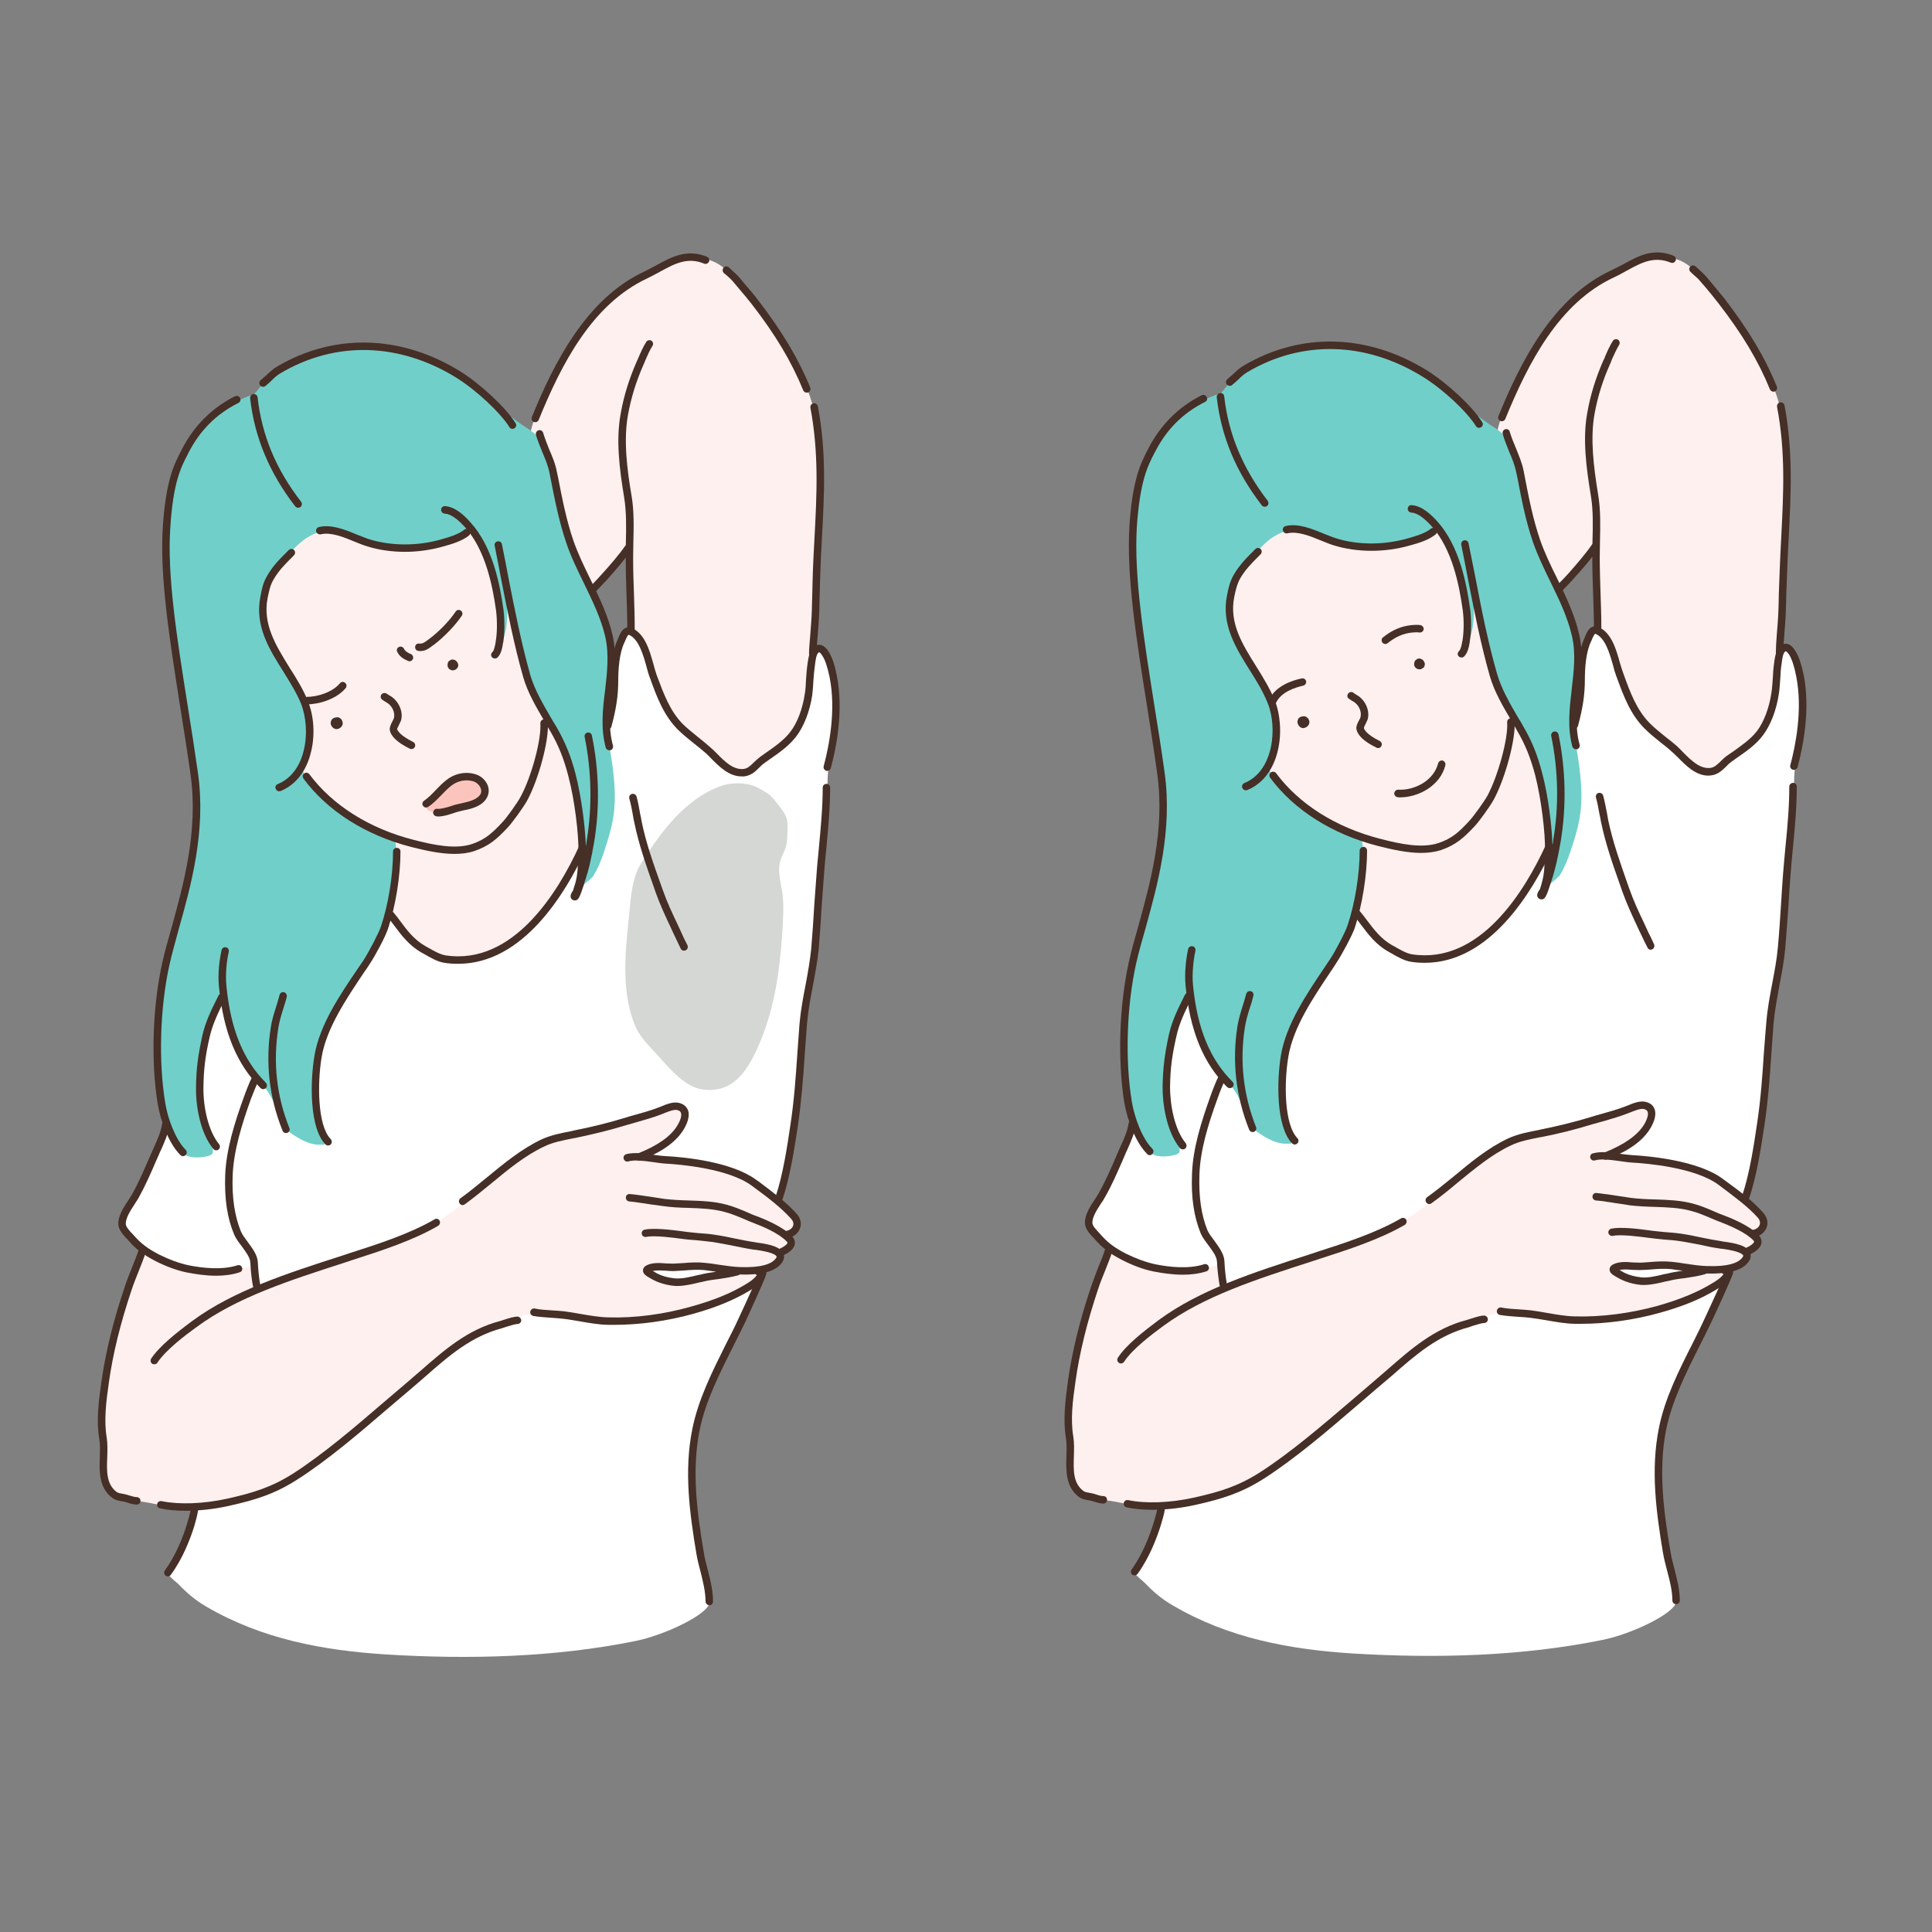 <svg version="1.0" preserveAspectRatio="xMidYMid meet" height="50" viewBox="0 0 37.5 37.5" zoomAndPan="magnify" width="50" xmlns:xlink="http://www.w3.org/1999/xlink" xmlns="http://www.w3.org/2000/svg"><rect x="0" y="0" width="37.5" height="37.5" fill="#808080" stroke="none"/><defs><clipPath id="241daf709c"><path clip-rule="nonzero" d="M 10 4.805 L 16 4.805 L 16 16 L 10 16 Z M 10 4.805"></path></clipPath><clipPath id="8c247cdb2d"><path clip-rule="nonzero" d="M 1.852 20 L 16 20 L 16 30 L 1.852 30 Z M 1.852 20"></path></clipPath><clipPath id="5369c6831d"><path clip-rule="nonzero" d="M 3.227 24.73 L 14.832 24.73 L 14.832 32.16 L 3.227 32.16 Z M 3.227 24.73"></path></clipPath><clipPath id="74a0cde9ad"><path clip-rule="nonzero" d="M 29 4.805 L 35 4.805 L 35 16 L 29 16 Z M 29 4.805"></path></clipPath><clipPath id="290a2105c0"><path clip-rule="nonzero" d="M 22 24 L 34 24 L 34 32.191 L 22 32.191 Z M 22 24"></path></clipPath><clipPath id="caa7f2f141"><path clip-rule="nonzero" d="M 1.852 24 L 3 24 L 3 30 L 1.852 30 Z M 1.852 24"></path></clipPath><clipPath id="9048cd0d9f"><path clip-rule="nonzero" d="M 10 4.805 L 14 4.805 L 14 9 L 10 9 Z M 10 4.805"></path></clipPath><clipPath id="8d7bedd1f3"><path clip-rule="nonzero" d="M 30 12 L 35.156 12 L 35.156 16 L 30 16 Z M 30 12"></path></clipPath><clipPath id="1a3d9d2f32"><path clip-rule="nonzero" d="M 29 4.805 L 33 4.805 L 33 9 L 29 9 Z M 29 4.805"></path></clipPath></defs><path fill-rule="evenodd" fill-opacity="1" d="M 15.004 15.496 C 15.027 15.531 14.949 15.43 14.926 15.418 C 14.852 15.371 14.781 15.324 14.699 15.285 C 14.488 15.18 14.195 15.18 13.977 15.262 C 13.293 15.516 12.82 16.156 12.441 16.762 C 12.242 17.078 12.242 17.52 12.199 17.879 C 12.129 18.535 12.062 19.32 12.344 19.945 C 12.441 20.16 12.625 20.324 12.777 20.496 C 12.988 20.734 13.297 21.098 13.629 21.145 C 14.195 21.227 14.48 20.832 14.699 20.352 C 15.016 19.652 15.125 18.926 15.18 18.168 C 15.195 17.914 15.219 17.629 15.191 17.375 C 15.168 17.172 15.098 16.969 15.133 16.762 C 15.152 16.637 15.238 16.523 15.262 16.402 C 15.289 16.277 15.285 16.156 15.285 16.031 C 15.285 15.863 15.23 15.781 15.133 15.656 C 15.102 15.621 14.984 15.461 15.004 15.496" fill="#accbbd"></path><path fill-rule="evenodd" fill-opacity="1" d="M 11.809 14.363 C 11.887 14.824 11.973 15.32 11.914 15.793 C 11.883 16.039 11.805 16.289 11.727 16.527 C 11.672 16.695 11.605 16.859 11.512 17.008 C 11.5 17.031 11.207 17.305 11.246 17.164 C 11.285 17.023 11.297 16.934 11.297 16.902 C 11.297 16.742 11.312 16.621 11.312 16.461 C 11.312 15.91 11.164 15.316 11.023 14.789 C 10.949 14.516 10.812 14.23 10.656 13.988 C 10.539 13.805 10.426 13.66 10.332 13.457 C 10.164 13.082 10.113 12.656 10.016 12.266 C 9.977 12.109 9.961 12.012 9.93 11.887 C 9.902 11.762 9.887 11.578 9.848 11.617 C 9.824 11.641 9.859 11.781 9.836 12.09 C 9.812 12.395 9.688 12.578 9.691 12.562 C 9.723 12.316 9.73 11.996 9.629 11.438 C 9.555 11.039 9.273 10.301 9.117 10.312 C 9.066 10.316 8.953 10.434 8.578 10.551 C 8.273 10.645 7.77 10.648 7.445 10.613 C 6.859 10.543 6.52 10.078 5.953 10.441 C 5.758 10.562 5.543 10.824 5.34 11.074 C 5.035 11.449 5.047 11.844 5.188 12.309 C 5.316 12.758 5.762 13.152 5.922 13.672 C 6.246 14.719 5.629 14.699 5.992 15.164 C 6.254 15.5 6.727 15.828 7.098 16.012 C 7.211 16.07 7.387 16.152 7.508 16.203 C 7.699 16.285 7.695 16.332 7.684 16.711 C 7.676 17.09 7.613 17.449 7.484 17.922 C 7.355 18.398 7.293 18.371 7.145 18.633 C 6.977 18.926 6.703 19.273 6.496 19.609 C 6.289 19.945 6.117 20.551 6.117 21.156 C 6.117 21.461 6.133 21.57 6.238 21.91 C 6.348 22.254 6.332 22.215 6.223 22.219 C 5.965 22.23 5.719 22.043 5.59 21.957 C 5.516 21.906 5.316 21.254 5.082 21.051 C 4.895 20.883 4.52 20.398 4.383 19.645 C 4.375 19.602 4.359 19.43 4.305 19.418 C 4.254 19.406 4.156 19.629 4.145 19.68 C 4.082 19.895 4.051 19.957 4 20.172 C 3.902 20.594 3.871 20.996 3.91 21.43 C 3.93 21.645 3.953 21.797 4.031 21.977 C 4.113 22.152 4.156 22.352 4.121 22.395 C 4.074 22.461 3.723 22.508 3.582 22.41 C 3.484 22.336 3.34 22.094 3.238 21.859 C 3.137 21.625 3.047 21.027 3.047 20.66 C 3.043 20.09 3.062 19.605 3.137 19.039 C 3.223 18.359 3.516 17.73 3.637 17.059 C 3.734 16.539 3.781 16.242 3.812 15.637 C 3.836 15.207 3.719 14.648 3.613 14.047 C 3.516 13.484 3.473 13.125 3.371 12.477 C 3.27 11.82 3.152 10.984 3.211 10.305 C 3.246 9.871 3.336 9.238 3.539 8.855 C 3.887 8.203 4.383 7.836 4.922 7.656 C 4.965 7.645 5.215 7.27 5.398 7.168 C 6.113 6.793 6.684 6.645 7.484 6.746 C 7.668 6.766 8.066 6.855 8.242 6.934 C 8.281 6.953 8.52 7.023 8.703 7.137 C 8.891 7.25 8.992 7.293 9.207 7.457 C 9.359 7.578 9.469 7.684 9.609 7.824 C 9.77 7.984 9.871 8.059 10.051 8.191 C 10.305 8.375 10.387 8.375 10.547 8.625 C 10.801 9.027 10.789 9.516 10.883 9.895 C 11.176 11.055 11.73 11.703 11.848 12.523 C 11.875 12.727 11.918 12.836 11.898 13.191 C 11.883 13.551 11.73 13.906 11.809 14.363" fill="#70cfc9"></path><path fill-rule="evenodd" fill-opacity="1" d="M 8.277 15.621 C 8.324 15.531 8.426 15.449 8.508 15.367 C 8.66 15.211 8.828 15.098 9.031 15.059 C 9.234 15.023 9.527 15.27 9.395 15.473 C 9.285 15.637 9.066 15.637 8.891 15.676 C 8.77 15.703 8.652 15.742 8.535 15.773 C 8.438 15.797 8.219 15.73 8.277 15.621" fill="#fbc5bd"></path><path fill-rule="evenodd" fill-opacity="1" d="M 4.672 10.27 C 4.578 10.324 4.566 10.375 4.531 10.477 C 4.453 10.707 4.445 10.934 4.438 11.172 C 4.406 12.051 4.367 12.941 4.52 13.809 C 4.586 14.195 4.691 14.586 4.801 14.961 C 4.992 15.637 5.289 16.254 5.574 16.891 C 5.863 17.531 6.266 18.254 6.82 18.711 C 7.398 19.188 8.066 19.496 8.801 19.633 C 9.195 19.707 9.516 19.691 9.898 19.594 C 10.211 19.516 10.555 19.391 10.836 19.234 C 11.383 18.926 11.535 18.223 11.641 17.668 C 11.703 17.328 11.801 16.992 11.812 16.648 C 11.848 15.875 11.723 15.082 11.602 14.32 C 11.469 13.492 11.199 12.699 10.93 11.91 C 10.746 11.363 10.578 10.746 10.273 10.25 C 10.004 9.805 9.527 9.434 9.07 9.191 C 8.801 9.051 8.418 9.051 8.133 9.02 C 7.898 8.992 7.727 8.957 7.488 8.965 C 7.055 8.98 6.555 9.047 6.137 9.18 C 5.812 9.281 5.445 9.43 5.199 9.672 C 5.023 9.852 4.883 10.145 4.672 10.27" fill="#fef0ef"></path><g clip-path="url(#241daf709c)"><path fill-rule="evenodd" fill-opacity="1" d="M 12.246 12.277 C 12.242 11.738 12.223 11.438 12.223 11.016 C 12.219 10.895 12.207 10.848 12.211 10.758 C 12.211 10.738 12.258 10.594 12.199 10.648 C 12.141 10.703 12.051 10.805 12.02 10.852 C 11.898 11.039 11.809 11.105 11.68 11.258 C 11.637 11.312 11.516 11.457 11.434 11.445 C 11.203 11.414 11.133 11.059 11.047 10.887 C 10.793 10.375 10.641 9.848 10.449 9.316 C 10.395 9.168 10.324 9.023 10.297 8.867 C 10.203 8.395 10.406 8.035 10.652 7.527 C 10.906 7.004 11.195 6.516 11.555 6.055 C 11.738 5.824 12.098 5.539 12.379 5.387 C 12.762 5.188 13.164 4.918 13.605 5.008 C 13.797 5.047 13.922 5.086 14.094 5.238 C 14.266 5.391 14.418 5.551 14.547 5.707 C 14.676 5.867 14.84 6.062 15.008 6.344 C 15.211 6.672 15.531 7.188 15.672 7.559 C 15.961 8.312 15.91 8.957 15.918 9.566 C 15.922 10.094 15.891 10.688 15.855 11.27 C 15.816 11.922 15.789 12.43 15.742 12.953 C 15.66 13.816 15.727 14.77 15.121 15.469 C 15.008 15.602 14.852 15.664 14.699 15.742 C 13.953 16.113 13.207 15.25 12.902 14.648 C 12.816 14.469 12.723 14.293 12.641 14.113 C 12.547 13.902 12.492 13.668 12.418 13.449 C 12.336 13.219 12.293 13.004 12.246 12.762 C 12.215 12.586 12.246 12.457 12.246 12.277" fill="#fef0ef"></path></g><g clip-path="url(#8c247cdb2d)"><path fill-rule="evenodd" fill-opacity="1" d="M 2.809 24.246 C 2.73 24.207 2.711 24.426 2.676 24.504 C 2.566 24.754 2.457 25 2.355 25.375 C 2.117 26.238 1.926 27.074 1.988 27.996 C 2.012 28.293 1.891 28.75 2.141 28.957 C 2.371 29.145 2.629 29.113 2.906 29.172 C 3.031 29.195 3.242 29.242 3.379 29.254 C 3.617 29.27 3.836 29.238 4.035 29.219 C 4.613 29.16 4.945 29.035 5.52 28.773 C 5.891 28.602 6.348 28.219 6.824 27.832 C 7.047 27.648 7.336 27.418 7.602 27.18 C 8.07 26.758 8.547 26.34 9.043 26.004 C 9.434 25.742 9.992 25.578 10.441 25.5 C 10.969 25.41 11.512 25.879 13.02 25.531 C 13.258 25.477 13.75 25.383 14.051 25.223 C 14.492 24.992 14.738 24.91 14.801 24.719 C 14.832 24.625 15.074 24.574 15.152 24.453 C 15.172 24.418 15.16 24.305 15.18 24.301 C 15.27 24.281 15.355 24.191 15.379 24.137 C 15.398 24.094 15.348 24.035 15.32 23.98 C 15.309 23.953 15.426 23.918 15.473 23.84 C 15.527 23.742 15.488 23.652 15.43 23.598 C 15.266 23.445 15.086 23.281 14.91 23.145 C 14.758 23.02 14.773 22.73 14.668 22.559 C 14.523 22.328 14.488 22.051 14.367 21.809 C 14.215 21.512 14.016 21.199 13.734 21.008 C 12.879 20.43 11.906 20.523 10.973 20.879 C 9.316 21.512 7.906 22.688 6.34 23.508 C 5.508 23.941 4.566 24.211 3.625 24.262 C 3.492 24.27 3.363 24.254 3.234 24.258 C 3.094 24.266 2.941 24.316 2.809 24.246" fill="#fef0ef"></path></g><path fill-rule="evenodd" fill-opacity="1" d="M 7.598 17.754 C 7.555 17.695 6.941 17.895 6.66 17.957 C 6.469 18 6.289 18.035 6.109 18.117 C 5.574 18.355 5.086 18.574 4.613 18.926 C 4.438 19.055 4.258 19.168 4.125 19.348 C 3.82 19.77 3.707 20.238 3.547 20.723 C 3.391 21.191 3.348 21.461 3.203 21.926 C 3.074 22.348 2.836 22.758 2.637 23.156 C 2.57 23.289 2.27 23.652 2.367 23.828 C 2.52 24.09 2.844 24.348 3.195 24.492 C 3.543 24.641 4.207 24.805 4.922 24.555 C 4.973 24.539 4.938 25.047 5.043 25 C 5.355 24.859 5.82 24.684 6.223 24.57 C 6.637 24.449 7.02 24.348 7.449 24.172 C 8.047 23.93 8.418 23.867 9.195 23.18 C 9.523 22.895 9.945 22.516 10.32 22.301 C 10.621 22.129 10.836 22.078 11.176 22.004 C 11.461 21.945 11.66 21.93 12.043 21.801 C 12.246 21.727 12.457 21.688 12.676 21.613 C 12.891 21.539 13.078 21.41 13.207 21.484 C 13.281 21.527 13.352 21.59 13.234 21.879 C 13.164 22.059 12.949 22.168 12.836 22.262 C 12.812 22.281 12.496 22.41 12.512 22.438 C 12.543 22.492 12.738 22.484 12.945 22.496 C 13.168 22.512 13.805 22.578 14.152 22.703 C 14.426 22.809 14.688 22.992 14.926 23.164 C 14.941 23.172 15.109 23.328 15.125 23.32 C 15.156 23.305 15.242 22.895 15.293 22.676 C 15.383 22.289 15.402 21.977 15.469 21.52 C 15.578 20.73 15.543 20.488 15.609 19.707 C 15.637 19.367 15.758 18.898 15.805 18.555 C 15.902 17.836 15.895 16.992 16.008 16.066 C 16.102 15.297 16.012 15.137 16.133 14.562 C 16.184 14.316 16.312 13.773 16.172 13.027 C 16.168 12.996 16 12.555 15.871 12.578 C 15.742 12.598 15.695 13.02 15.699 13.203 C 15.711 13.98 15.367 14.309 15.098 14.535 C 15.02 14.598 14.898 14.641 14.746 14.754 C 14.645 14.832 14.547 15.02 14.383 15.008 C 14.086 14.988 13.723 14.449 13.438 14.316 C 13.062 14.145 12.773 13.465 12.633 12.988 C 12.602 12.879 12.391 12.129 12.16 12.262 C 11.984 12.367 11.941 12.863 11.926 13.035 C 11.898 13.309 11.914 13.594 11.84 13.863 C 11.746 14.215 11.547 14.523 11.449 14.875 C 11.309 15.387 11.422 16.055 11.254 16.562 C 11.148 16.883 10.793 17.363 10.559 17.68 C 10.406 17.883 10.09 18.203 9.844 18.344 C 9.598 18.48 9.586 18.512 9.398 18.574 C 9.133 18.66 8.852 18.648 8.574 18.602 C 8.281 18.547 7.98 18.254 7.859 18.102 C 7.762 17.98 7.668 17.859 7.598 17.754" fill="#ffffff"></path><path fill-rule="evenodd" fill-opacity="1" d="M 14.07 24.664 C 13.863 24.582 13.629 24.539 13.395 24.555 C 13.27 24.562 13.145 24.586 13.016 24.586 C 12.867 24.59 12.789 24.539 12.637 24.586 C 12.465 24.637 12.652 24.777 12.727 24.805 C 13.086 24.941 13.395 24.859 13.633 24.809 C 13.871 24.762 14.16 24.699 14.07 24.664" fill="#ffffff"></path><g clip-path="url(#5369c6831d)"><path fill-rule="evenodd" fill-opacity="1" d="M 14.77 24.793 C 14.508 25.008 14.008 25.266 13.684 25.355 C 13.047 25.531 12.508 25.66 11.844 25.652 C 11.441 25.648 10.941 25.465 10.539 25.484 C 10.211 25.5 9.973 25.59 9.637 25.715 C 8.977 25.961 8.352 26.52 7.688 27.102 C 6.988 27.711 6.414 28.238 5.812 28.609 C 5.355 28.887 4.902 29.055 4.375 29.172 C 4.277 29.195 3.875 29.223 3.84 29.223 C 3.738 29.227 3.711 29.691 3.605 29.902 C 3.527 30.07 3.422 30.23 3.324 30.387 C 3.301 30.426 3.234 30.484 3.25 30.539 C 3.27 30.59 3.445 30.73 3.457 30.742 C 3.625 30.918 3.789 31.059 4.004 31.184 C 5.078 31.812 6.266 32.035 7.496 32.113 C 9.09 32.211 10.762 32.172 12.332 31.852 C 12.906 31.738 13.758 31.328 13.77 31.105 C 13.785 30.883 13.629 30.297 13.574 30.051 C 13.461 29.535 13.418 29.09 13.422 28.457 C 13.422 28.312 13.438 28.16 13.445 28.02 C 13.473 27.504 13.867 26.707 14.191 26.051 C 14.301 25.824 14.441 25.5 14.551 25.281 C 14.59 25.203 14.777 24.789 14.77 24.793" fill="#ffffff"></path></g><path fill-rule="evenodd" fill-opacity="1" d="M 15.004 15.496 C 15.027 15.531 14.949 15.43 14.926 15.418 C 14.852 15.371 14.781 15.324 14.699 15.285 C 14.488 15.18 14.195 15.18 13.977 15.262 C 13.293 15.516 12.82 16.156 12.441 16.762 C 12.242 17.078 12.242 17.52 12.199 17.879 C 12.129 18.535 12.062 19.32 12.344 19.945 C 12.441 20.16 12.625 20.324 12.777 20.496 C 12.988 20.734 13.297 21.098 13.629 21.145 C 14.195 21.227 14.48 20.832 14.699 20.352 C 15.016 19.652 15.125 18.926 15.18 18.168 C 15.195 17.914 15.219 17.629 15.191 17.375 C 15.168 17.172 15.098 16.969 15.133 16.762 C 15.152 16.637 15.238 16.523 15.262 16.402 C 15.289 16.277 15.285 16.156 15.285 16.031 C 15.285 15.863 15.23 15.781 15.133 15.656 C 15.102 15.621 14.984 15.461 15.004 15.496" fill="#d5d7d4"></path><path fill-rule="evenodd" fill-opacity="1" d="M 11.809 14.363 C 11.887 14.824 11.973 15.32 11.914 15.793 C 11.883 16.039 11.805 16.289 11.727 16.527 C 11.672 16.695 11.605 16.859 11.512 17.008 C 11.5 17.031 11.207 17.305 11.246 17.164 C 11.285 17.023 11.297 16.934 11.297 16.902 C 11.297 16.742 11.312 16.621 11.312 16.461 C 11.312 15.91 11.164 15.316 11.023 14.789 C 10.949 14.516 10.812 14.23 10.656 13.988 C 10.539 13.805 10.426 13.66 10.332 13.457 C 10.164 13.082 10.113 12.656 10.016 12.266 C 9.977 12.109 9.961 12.012 9.93 11.887 C 9.902 11.762 9.887 11.578 9.848 11.617 C 9.824 11.641 9.859 11.781 9.836 12.09 C 9.812 12.395 9.688 12.578 9.691 12.562 C 9.723 12.316 9.73 11.996 9.629 11.438 C 9.555 11.039 9.273 10.301 9.117 10.312 C 9.066 10.316 8.953 10.434 8.578 10.551 C 8.273 10.645 7.77 10.648 7.445 10.613 C 6.859 10.543 6.52 10.078 5.953 10.441 C 5.758 10.562 5.543 10.824 5.34 11.074 C 5.035 11.449 5.047 11.844 5.188 12.309 C 5.316 12.758 5.762 13.152 5.922 13.672 C 6.246 14.719 5.629 14.699 5.992 15.164 C 6.254 15.5 6.727 15.828 7.098 16.012 C 7.211 16.07 7.387 16.152 7.508 16.203 C 7.699 16.285 7.695 16.332 7.684 16.711 C 7.676 17.09 7.613 17.449 7.484 17.922 C 7.355 18.398 7.293 18.371 7.145 18.633 C 6.977 18.926 6.703 19.273 6.496 19.609 C 6.289 19.945 6.117 20.551 6.117 21.156 C 6.117 21.461 6.133 21.57 6.238 21.91 C 6.348 22.254 6.332 22.215 6.223 22.219 C 5.965 22.23 5.719 22.043 5.59 21.957 C 5.516 21.906 5.316 21.254 5.082 21.051 C 4.895 20.883 4.52 20.398 4.383 19.645 C 4.375 19.602 4.359 19.43 4.305 19.418 C 4.254 19.406 4.156 19.629 4.145 19.68 C 4.082 19.895 4.051 19.957 4 20.172 C 3.902 20.594 3.871 20.996 3.91 21.43 C 3.93 21.645 3.953 21.797 4.031 21.977 C 4.113 22.152 4.156 22.352 4.121 22.395 C 4.074 22.461 3.723 22.508 3.582 22.41 C 3.484 22.336 3.34 22.094 3.238 21.859 C 3.137 21.625 3.047 21.027 3.047 20.66 C 3.043 20.09 3.062 19.605 3.137 19.039 C 3.223 18.359 3.516 17.73 3.637 17.059 C 3.734 16.539 3.781 16.242 3.812 15.637 C 3.836 15.207 3.719 14.648 3.613 14.047 C 3.516 13.484 3.473 13.125 3.371 12.477 C 3.27 11.82 3.152 10.984 3.211 10.305 C 3.246 9.871 3.336 9.238 3.539 8.855 C 3.887 8.203 4.383 7.836 4.922 7.656 C 4.965 7.645 5.215 7.27 5.398 7.168 C 6.113 6.793 6.684 6.645 7.484 6.746 C 7.668 6.766 8.066 6.855 8.242 6.934 C 8.281 6.953 8.52 7.023 8.703 7.137 C 8.891 7.25 8.992 7.293 9.207 7.457 C 9.359 7.578 9.469 7.684 9.609 7.824 C 9.77 7.984 9.871 8.059 10.051 8.191 C 10.305 8.375 10.387 8.375 10.547 8.625 C 10.801 9.027 10.789 9.516 10.883 9.895 C 11.176 11.055 11.73 11.703 11.848 12.523 C 11.875 12.727 11.918 12.836 11.898 13.191 C 11.883 13.551 11.73 13.906 11.809 14.363" fill="#70cfc9"></path><path fill-rule="evenodd" fill-opacity="1" d="M 8.277 15.621 C 8.324 15.531 8.426 15.449 8.508 15.367 C 8.66 15.211 8.828 15.098 9.031 15.059 C 9.234 15.023 9.527 15.27 9.395 15.473 C 9.285 15.637 9.066 15.637 8.891 15.676 C 8.77 15.703 8.652 15.742 8.535 15.773 C 8.438 15.797 8.219 15.73 8.277 15.621" fill="#fbc5bd"></path><path fill-rule="evenodd" fill-opacity="1" d="M 30.57 14.344 C 30.648 14.805 30.734 15.301 30.676 15.773 C 30.645 16.02 30.57 16.27 30.488 16.508 C 30.434 16.676 30.367 16.84 30.277 16.988 C 30.262 17.012 29.969 17.285 30.008 17.145 C 30.047 17.004 30.059 16.914 30.059 16.883 C 30.059 16.723 30.074 16.602 30.074 16.441 C 30.074 15.891 29.926 15.301 29.785 14.77 C 29.711 14.496 29.574 14.211 29.422 13.969 C 29.305 13.785 29.188 13.641 29.098 13.438 C 28.926 13.062 28.875 12.637 28.777 12.246 C 28.738 12.09 28.723 11.992 28.695 11.867 C 28.664 11.742 28.652 11.559 28.609 11.598 C 28.59 11.621 28.625 11.762 28.598 12.07 C 28.574 12.375 28.453 12.559 28.453 12.543 C 28.484 12.297 28.492 11.977 28.391 11.418 C 28.316 11.02 28.039 10.281 27.879 10.293 C 27.828 10.297 27.715 10.414 27.344 10.531 C 27.035 10.625 26.531 10.629 26.207 10.594 C 25.621 10.523 25.285 10.059 24.715 10.422 C 24.52 10.543 24.305 10.805 24.102 11.055 C 23.801 11.43 23.812 11.824 23.949 12.289 C 24.078 12.738 24.523 13.133 24.684 13.652 C 25.008 14.699 24.395 14.68 24.754 15.145 C 25.016 15.48 25.492 15.809 25.863 15.992 C 25.977 16.051 26.148 16.133 26.27 16.184 C 26.465 16.266 26.457 16.312 26.449 16.691 C 26.438 17.07 26.375 17.43 26.246 17.902 C 26.117 18.379 26.055 18.352 25.906 18.613 C 25.738 18.906 25.465 19.254 25.258 19.59 C 25.051 19.926 24.879 20.531 24.879 21.137 C 24.879 21.441 24.895 21.551 25 21.895 C 25.109 22.234 25.094 22.195 24.984 22.199 C 24.727 22.211 24.48 22.023 24.355 21.938 C 24.281 21.887 24.078 21.234 23.848 21.031 C 23.656 20.863 23.281 20.379 23.145 19.625 C 23.137 19.582 23.121 19.41 23.066 19.398 C 23.016 19.387 22.918 19.609 22.906 19.66 C 22.848 19.875 22.812 19.938 22.762 20.152 C 22.664 20.578 22.637 20.977 22.672 21.41 C 22.691 21.625 22.715 21.777 22.797 21.957 C 22.879 22.133 22.918 22.332 22.887 22.375 C 22.836 22.441 22.484 22.488 22.348 22.391 C 22.246 22.316 22.102 22.074 22 21.84 C 21.898 21.605 21.809 21.008 21.809 20.641 C 21.809 20.07 21.824 19.586 21.898 19.02 C 21.984 18.34 22.277 17.715 22.398 17.039 C 22.496 16.52 22.543 16.223 22.574 15.617 C 22.598 15.188 22.48 14.629 22.379 14.027 C 22.281 13.465 22.234 13.105 22.137 12.457 C 22.031 11.801 21.918 10.965 21.973 10.285 C 22.008 9.852 22.098 9.219 22.301 8.836 C 22.648 8.184 23.145 7.816 23.688 7.637 C 23.727 7.625 23.977 7.25 24.164 7.152 C 24.879 6.773 25.445 6.625 26.246 6.727 C 26.43 6.75 26.828 6.836 27.004 6.914 C 27.043 6.934 27.281 7.004 27.469 7.117 C 27.652 7.23 27.754 7.273 27.969 7.438 C 28.121 7.559 28.23 7.664 28.371 7.805 C 28.531 7.965 28.633 8.039 28.816 8.172 C 29.066 8.355 29.152 8.355 29.309 8.605 C 29.562 9.008 29.551 9.496 29.645 9.875 C 29.941 11.035 30.496 11.684 30.609 12.504 C 30.637 12.707 30.68 12.816 30.664 13.172 C 30.645 13.531 30.492 13.887 30.57 14.344" fill="#70cfc9"></path><path fill-rule="evenodd" fill-opacity="1" d="M 23.434 10.25 C 23.34 10.305 23.328 10.355 23.293 10.457 C 23.219 10.688 23.207 10.914 23.199 11.152 C 23.168 12.031 23.129 12.922 23.281 13.793 C 23.348 14.176 23.453 14.566 23.562 14.941 C 23.754 15.617 24.051 16.234 24.34 16.871 C 24.625 17.512 25.027 18.234 25.582 18.691 C 26.16 19.168 26.828 19.477 27.566 19.613 C 27.961 19.688 28.277 19.672 28.664 19.574 C 28.977 19.496 29.316 19.371 29.598 19.215 C 30.145 18.91 30.297 18.203 30.402 17.648 C 30.465 17.309 30.562 16.973 30.578 16.629 C 30.609 15.855 30.484 15.062 30.363 14.301 C 30.23 13.473 29.961 12.68 29.695 11.891 C 29.508 11.348 29.34 10.727 29.039 10.23 C 28.766 9.785 28.289 9.414 27.832 9.172 C 27.562 9.031 27.18 9.031 26.895 9 C 26.664 8.973 26.488 8.938 26.254 8.945 C 25.816 8.961 25.316 9.027 24.902 9.16 C 24.574 9.262 24.207 9.41 23.965 9.652 C 23.785 9.832 23.648 10.125 23.434 10.25" fill="#fef0ef"></path><g clip-path="url(#74a0cde9ad)"><path fill-rule="evenodd" fill-opacity="1" d="M 31.008 12.258 C 31.004 11.723 30.988 11.418 30.984 10.996 C 30.984 10.875 30.969 10.828 30.973 10.738 C 30.973 10.719 31.02 10.574 30.961 10.629 C 30.902 10.684 30.812 10.785 30.781 10.832 C 30.664 11.02 30.57 11.086 30.441 11.238 C 30.398 11.293 30.277 11.438 30.195 11.43 C 29.969 11.395 29.895 11.039 29.809 10.867 C 29.559 10.355 29.402 9.828 29.211 9.297 C 29.156 9.148 29.09 9.004 29.059 8.848 C 28.969 8.375 29.168 8.016 29.414 7.508 C 29.668 6.984 29.957 6.496 30.316 6.035 C 30.5 5.805 30.859 5.52 31.145 5.371 C 31.523 5.168 31.926 4.898 32.367 4.988 C 32.559 5.027 32.684 5.066 32.855 5.219 C 33.027 5.371 33.18 5.531 33.309 5.688 C 33.441 5.848 33.602 6.047 33.773 6.324 C 33.973 6.652 34.293 7.168 34.434 7.539 C 34.723 8.293 34.672 8.938 34.68 9.547 C 34.684 10.074 34.652 10.668 34.617 11.25 C 34.578 11.902 34.555 12.41 34.504 12.934 C 34.426 13.797 34.492 14.75 33.883 15.449 C 33.77 15.582 33.617 15.645 33.461 15.723 C 32.715 16.094 31.969 15.23 31.668 14.629 C 31.578 14.449 31.484 14.273 31.402 14.094 C 31.309 13.883 31.254 13.648 31.18 13.43 C 31.102 13.199 31.055 12.984 31.008 12.742 C 30.977 12.566 31.008 12.438 31.008 12.258" fill="#fef0ef"></path></g><path fill-rule="evenodd" fill-opacity="1" d="M 21.574 24.227 C 21.492 24.188 21.473 24.406 21.438 24.484 C 21.332 24.734 21.223 24.98 21.117 25.355 C 20.879 26.219 20.688 27.055 20.754 27.977 C 20.773 28.273 20.652 28.73 20.906 28.938 C 21.133 29.125 21.391 29.094 21.668 29.152 C 21.793 29.176 22.004 29.223 22.141 29.234 C 22.379 29.25 22.598 29.219 22.801 29.199 C 23.375 29.141 23.707 29.016 24.281 28.754 C 24.652 28.582 25.109 28.199 25.586 27.812 C 25.809 27.629 26.098 27.398 26.367 27.16 C 26.832 26.738 27.312 26.32 27.809 25.984 C 28.195 25.723 28.754 25.559 29.203 25.48 C 29.73 25.391 30.273 25.859 31.785 25.512 C 32.02 25.457 32.512 25.363 32.812 25.203 C 33.254 24.973 33.5 24.891 33.562 24.703 C 33.594 24.605 33.84 24.559 33.914 24.434 C 33.934 24.398 33.922 24.285 33.941 24.281 C 34.031 24.262 34.121 24.172 34.145 24.117 C 34.16 24.074 34.109 24.016 34.086 23.961 C 34.07 23.934 34.191 23.898 34.238 23.82 C 34.293 23.723 34.25 23.633 34.191 23.578 C 34.027 23.426 33.848 23.262 33.676 23.125 C 33.52 23 33.535 22.711 33.43 22.539 C 33.289 22.309 33.25 22.031 33.129 21.789 C 32.977 21.492 32.777 21.18 32.496 20.988 C 31.641 20.41 30.672 20.504 29.738 20.859 C 28.078 21.492 26.668 22.668 25.102 23.488 C 24.27 23.922 23.328 24.191 22.387 24.242 C 22.258 24.25 22.125 24.234 21.996 24.238 C 21.855 24.246 21.707 24.297 21.574 24.227" fill="#fef0ef"></path><path fill-rule="evenodd" fill-opacity="1" d="M 26.359 17.734 C 26.316 17.676 25.703 17.875 25.422 17.938 C 25.23 17.98 25.051 18.02 24.871 18.098 C 24.336 18.336 23.848 18.555 23.375 18.906 C 23.199 19.035 23.02 19.148 22.891 19.328 C 22.582 19.75 22.469 20.219 22.309 20.703 C 22.156 21.172 22.109 21.441 21.969 21.906 C 21.836 22.328 21.598 22.738 21.402 23.137 C 21.336 23.27 21.031 23.633 21.133 23.809 C 21.281 24.07 21.605 24.328 21.957 24.473 C 22.309 24.621 22.969 24.785 23.684 24.535 C 23.734 24.52 23.699 25.027 23.805 24.98 C 24.117 24.84 24.586 24.664 24.988 24.551 C 25.398 24.434 25.781 24.328 26.211 24.152 C 26.809 23.91 27.18 23.848 27.957 23.16 C 28.285 22.875 28.707 22.496 29.086 22.281 C 29.383 22.109 29.598 22.059 29.938 21.984 C 30.223 21.926 30.426 21.91 30.805 21.781 C 31.008 21.707 31.219 21.668 31.438 21.594 C 31.656 21.52 31.84 21.391 31.969 21.465 C 32.043 21.508 32.117 21.57 32 21.859 C 31.926 22.039 31.715 22.148 31.598 22.242 C 31.578 22.262 31.258 22.391 31.273 22.418 C 31.305 22.473 31.5 22.465 31.707 22.477 C 31.93 22.492 32.566 22.559 32.914 22.684 C 33.188 22.789 33.449 22.973 33.691 23.145 C 33.703 23.152 33.871 23.309 33.887 23.301 C 33.918 23.285 34.004 22.875 34.055 22.656 C 34.148 22.27 34.164 21.957 34.23 21.5 C 34.344 20.711 34.305 20.469 34.371 19.688 C 34.402 19.348 34.523 18.879 34.57 18.535 C 34.668 17.816 34.656 16.973 34.77 16.047 C 34.863 15.277 34.773 15.117 34.895 14.543 C 34.945 14.297 35.074 13.754 34.934 13.008 C 34.93 12.977 34.762 12.535 34.633 12.559 C 34.504 12.578 34.457 13 34.461 13.184 C 34.473 13.961 34.129 14.293 33.859 14.516 C 33.781 14.578 33.66 14.621 33.512 14.734 C 33.41 14.812 33.309 15 33.145 14.988 C 32.848 14.969 32.484 14.43 32.203 14.297 C 31.824 14.125 31.535 13.445 31.395 12.969 C 31.363 12.859 31.152 12.109 30.922 12.242 C 30.746 12.348 30.703 12.844 30.688 13.016 C 30.66 13.289 30.676 13.574 30.602 13.844 C 30.508 14.195 30.309 14.504 30.211 14.855 C 30.074 15.367 30.188 16.035 30.016 16.543 C 29.91 16.863 29.555 17.344 29.32 17.66 C 29.168 17.863 28.852 18.184 28.605 18.324 C 28.359 18.461 28.352 18.492 28.16 18.555 C 27.898 18.641 27.617 18.629 27.336 18.582 C 27.047 18.527 26.742 18.234 26.625 18.082 C 26.527 17.961 26.43 17.84 26.359 17.734" fill="#ffffff"></path><path fill-rule="evenodd" fill-opacity="1" d="M 32.836 24.645 C 32.625 24.562 32.391 24.52 32.156 24.535 C 32.031 24.543 31.906 24.566 31.781 24.566 C 31.629 24.57 31.551 24.52 31.398 24.566 C 31.227 24.617 31.414 24.758 31.488 24.785 C 31.848 24.922 32.156 24.84 32.395 24.789 C 32.633 24.742 32.922 24.68 32.836 24.645" fill="#ffffff"></path><g clip-path="url(#290a2105c0)"><path fill-rule="evenodd" fill-opacity="1" d="M 33.535 24.773 C 33.27 24.988 32.773 25.246 32.445 25.336 C 31.812 25.516 31.27 25.641 30.605 25.633 C 30.203 25.629 29.707 25.445 29.301 25.465 C 28.977 25.48 28.734 25.57 28.402 25.695 C 27.738 25.945 27.113 26.5 26.449 27.082 C 25.75 27.691 25.176 28.219 24.574 28.59 C 24.121 28.867 23.664 29.035 23.137 29.152 C 23.039 29.176 22.641 29.203 22.602 29.203 C 22.5 29.207 22.473 29.672 22.371 29.887 C 22.289 30.051 22.188 30.211 22.09 30.367 C 22.062 30.406 21.996 30.465 22.016 30.52 C 22.031 30.57 22.211 30.711 22.219 30.723 C 22.387 30.898 22.551 31.039 22.77 31.164 C 23.84 31.793 25.027 32.016 26.258 32.094 C 27.852 32.191 29.523 32.152 31.098 31.832 C 31.672 31.719 32.52 31.309 32.535 31.086 C 32.547 30.863 32.395 30.277 32.34 30.035 C 32.223 29.516 32.18 29.07 32.184 28.438 C 32.184 28.293 32.199 28.141 32.207 28 C 32.234 27.484 32.629 26.688 32.953 26.031 C 33.062 25.805 33.207 25.48 33.312 25.262 C 33.352 25.184 33.539 24.77 33.535 24.773" fill="#ffffff"></path></g><path fill-rule="evenodd" fill-opacity="1" d="M 30.57 14.344 C 30.648 14.805 30.734 15.301 30.676 15.773 C 30.645 16.02 30.57 16.27 30.488 16.508 C 30.434 16.676 30.367 16.84 30.277 16.988 C 30.262 17.012 29.969 17.285 30.008 17.145 C 30.047 17.004 30.059 16.914 30.059 16.883 C 30.059 16.723 30.074 16.602 30.074 16.441 C 30.074 15.891 29.926 15.301 29.785 14.77 C 29.711 14.496 29.574 14.211 29.422 13.969 C 29.305 13.785 29.188 13.641 29.098 13.438 C 28.926 13.062 28.875 12.637 28.777 12.246 C 28.738 12.09 28.723 11.992 28.695 11.867 C 28.664 11.742 28.652 11.559 28.609 11.598 C 28.59 11.621 28.625 11.762 28.598 12.07 C 28.574 12.375 28.453 12.559 28.453 12.543 C 28.484 12.297 28.492 11.977 28.391 11.418 C 28.316 11.02 28.039 10.281 27.879 10.293 C 27.828 10.297 27.715 10.414 27.344 10.531 C 27.035 10.625 26.531 10.629 26.207 10.594 C 25.621 10.523 25.285 10.059 24.715 10.422 C 24.52 10.543 24.305 10.805 24.102 11.055 C 23.801 11.43 23.812 11.824 23.949 12.289 C 24.078 12.738 24.523 13.133 24.684 13.652 C 25.008 14.699 24.395 14.68 24.754 15.145 C 25.016 15.48 25.492 15.809 25.863 15.992 C 25.977 16.051 26.148 16.133 26.27 16.184 C 26.465 16.266 26.457 16.312 26.449 16.691 C 26.438 17.07 26.375 17.43 26.246 17.902 C 26.117 18.379 26.055 18.352 25.906 18.613 C 25.738 18.906 25.465 19.254 25.258 19.59 C 25.051 19.926 24.879 20.531 24.879 21.137 C 24.879 21.441 24.895 21.551 25 21.895 C 25.109 22.234 25.094 22.195 24.984 22.199 C 24.727 22.211 24.48 22.023 24.355 21.938 C 24.281 21.887 24.078 21.234 23.848 21.031 C 23.656 20.863 23.281 20.379 23.145 19.625 C 23.137 19.582 23.121 19.41 23.066 19.398 C 23.016 19.387 22.918 19.609 22.906 19.66 C 22.848 19.875 22.812 19.938 22.762 20.152 C 22.664 20.578 22.637 20.977 22.672 21.41 C 22.691 21.625 22.715 21.777 22.797 21.957 C 22.879 22.133 22.918 22.332 22.887 22.375 C 22.836 22.441 22.484 22.488 22.348 22.391 C 22.246 22.316 22.102 22.074 22 21.84 C 21.898 21.605 21.809 21.008 21.809 20.641 C 21.809 20.07 21.824 19.586 21.898 19.02 C 21.984 18.34 22.277 17.715 22.398 17.039 C 22.496 16.52 22.543 16.223 22.574 15.617 C 22.598 15.188 22.48 14.629 22.379 14.027 C 22.281 13.465 22.234 13.105 22.137 12.457 C 22.031 11.801 21.918 10.965 21.973 10.285 C 22.008 9.852 22.098 9.219 22.301 8.836 C 22.648 8.184 23.145 7.816 23.688 7.637 C 23.727 7.625 23.977 7.25 24.164 7.152 C 24.879 6.773 25.445 6.625 26.246 6.727 C 26.43 6.75 26.828 6.836 27.004 6.914 C 27.043 6.934 27.281 7.004 27.469 7.117 C 27.652 7.23 27.754 7.273 27.969 7.438 C 28.121 7.559 28.23 7.664 28.371 7.805 C 28.531 7.965 28.633 8.039 28.816 8.172 C 29.066 8.355 29.152 8.355 29.309 8.605 C 29.562 9.008 29.551 9.496 29.645 9.875 C 29.941 11.035 30.496 11.684 30.609 12.504 C 30.637 12.707 30.68 12.816 30.664 13.172 C 30.645 13.531 30.492 13.887 30.57 14.344" fill="#70cfc9"></path><path fill-rule="nonzero" fill-opacity="1" d="M 8.82 16.574 C 8.555 16.574 8.27 16.512 7.988 16.441 C 7.102 16.215 6.355 15.742 5.891 15.113 C 5.867 15.082 5.871 15.035 5.906 15.012 C 5.938 14.988 5.98 14.996 6.004 15.027 C 6.453 15.629 7.168 16.082 8.027 16.301 C 8.43 16.406 8.844 16.488 9.16 16.383 C 9.426 16.293 9.559 16.164 9.75 15.961 C 9.836 15.871 10.043 15.582 10.105 15.465 C 10.316 15.078 10.512 14.348 10.488 14.039 C 10.488 14 10.516 13.965 10.559 13.961 C 10.598 13.961 10.633 13.988 10.633 14.027 C 10.66 14.363 10.457 15.121 10.234 15.535 C 10.164 15.664 9.949 15.961 9.855 16.062 C 9.656 16.273 9.504 16.418 9.203 16.52 C 9.086 16.559 8.957 16.574 8.82 16.574" fill="#452f26"></path><path fill-rule="nonzero" fill-opacity="1" d="M 5.418 15.359 C 5.391 15.359 5.363 15.34 5.352 15.312 C 5.336 15.277 5.352 15.234 5.391 15.219 C 5.641 15.117 5.824 14.883 5.898 14.555 C 5.969 14.262 5.945 13.922 5.844 13.66 C 5.758 13.449 5.625 13.238 5.5 13.035 C 5.223 12.598 4.941 12.145 5.055 11.578 C 5.082 11.426 5.109 11.305 5.184 11.18 C 5.293 10.984 5.43 10.852 5.574 10.707 L 5.605 10.676 C 5.633 10.648 5.68 10.648 5.707 10.676 C 5.734 10.703 5.734 10.75 5.707 10.777 L 5.676 10.809 C 5.531 10.953 5.41 11.074 5.309 11.25 C 5.246 11.355 5.223 11.469 5.195 11.605 C 5.094 12.113 5.352 12.523 5.621 12.961 C 5.754 13.168 5.887 13.383 5.977 13.609 C 6.094 13.898 6.117 14.262 6.039 14.586 C 5.953 14.961 5.742 15.234 5.445 15.355 C 5.438 15.355 5.426 15.359 5.418 15.359" fill="#452f26"></path><path fill-rule="nonzero" fill-opacity="1" d="M 7.859 10.711 C 7.605 10.711 7.355 10.676 7.129 10.605 C 7.051 10.582 6.965 10.547 6.879 10.512 C 6.664 10.422 6.418 10.324 6.227 10.371 C 6.188 10.379 6.148 10.355 6.137 10.316 C 6.129 10.277 6.152 10.238 6.191 10.23 C 6.43 10.172 6.699 10.281 6.934 10.379 C 7.02 10.41 7.098 10.445 7.172 10.469 C 7.598 10.598 8.105 10.602 8.566 10.469 C 8.715 10.426 8.895 10.375 9.012 10.281 C 9.043 10.258 9.086 10.262 9.113 10.293 C 9.137 10.324 9.133 10.367 9.102 10.395 C 8.965 10.504 8.766 10.562 8.609 10.605 C 8.363 10.676 8.109 10.711 7.859 10.711" fill="#452f26"></path><path fill-rule="nonzero" fill-opacity="1" d="M 9.605 12.781 C 9.586 12.781 9.566 12.773 9.551 12.758 C 9.523 12.727 9.527 12.684 9.559 12.656 C 9.594 12.625 9.609 12.52 9.621 12.465 L 9.621 12.453 C 9.652 12.293 9.652 12.043 9.629 11.855 C 9.562 11.379 9.43 10.688 9.031 10.238 C 8.973 10.176 8.797 9.977 8.629 9.969 C 8.59 9.965 8.559 9.93 8.562 9.891 C 8.562 9.852 8.602 9.82 8.637 9.824 C 8.84 9.836 9.02 10.012 9.137 10.145 C 9.566 10.621 9.703 11.34 9.773 11.84 C 9.797 12.039 9.797 12.301 9.766 12.477 L 9.762 12.488 C 9.75 12.574 9.727 12.699 9.652 12.766 C 9.641 12.777 9.621 12.781 9.605 12.781" fill="#452f26"></path><path fill-rule="nonzero" fill-opacity="1" d="M 11.156 17.477 C 11.125 17.477 11.098 17.461 11.086 17.438 C 11.059 17.391 11.086 17.344 11.109 17.305 C 11.117 17.297 11.125 17.285 11.125 17.277 C 11.141 17.227 11.156 17.176 11.172 17.125 C 11.211 16.973 11.219 16.816 11.227 16.523 C 11.234 16.207 11.156 15.531 11.031 15.062 C 10.945 14.727 10.84 14.465 10.68 14.191 C 10.648 14.141 10.621 14.086 10.59 14.035 C 10.422 13.75 10.246 13.457 10.156 13.145 C 9.98 12.527 9.855 11.891 9.734 11.273 C 9.691 11.047 9.648 10.82 9.602 10.594 C 9.59 10.555 9.617 10.516 9.656 10.508 C 9.695 10.5 9.734 10.523 9.742 10.562 C 9.789 10.789 9.832 11.02 9.875 11.246 C 9.996 11.859 10.121 12.492 10.293 13.102 C 10.379 13.398 10.551 13.684 10.711 13.961 C 10.742 14.012 10.773 14.066 10.805 14.117 C 10.969 14.402 11.082 14.676 11.172 15.027 C 11.285 15.461 11.363 16.078 11.371 16.43 C 11.375 16.398 11.383 16.363 11.387 16.328 C 11.496 15.664 11.484 14.965 11.348 14.305 C 11.34 14.266 11.363 14.227 11.402 14.219 C 11.441 14.211 11.48 14.234 11.488 14.273 C 11.629 14.953 11.645 15.672 11.531 16.352 C 11.48 16.652 11.422 16.91 11.348 17.117 L 11.336 17.164 C 11.25 17.422 11.227 17.477 11.16 17.477 C 11.16 17.477 11.16 17.477 11.156 17.477" fill="#452f26"></path><path fill-rule="nonzero" fill-opacity="1" d="M 5.785 9.855 C 5.766 9.855 5.742 9.844 5.73 9.828 C 5.227 9.176 4.941 8.488 4.855 7.73 C 4.852 7.691 4.879 7.652 4.918 7.648 C 4.961 7.645 4.996 7.672 5 7.715 C 5.082 8.445 5.355 9.109 5.844 9.738 C 5.867 9.77 5.863 9.816 5.832 9.84 C 5.816 9.852 5.801 9.855 5.785 9.855" fill="#452f26"></path><path fill-rule="nonzero" fill-opacity="1" d="M 9.945 8.324 C 9.922 8.324 9.898 8.312 9.887 8.289 C 9.707 8.004 9.246 7.574 8.859 7.332 C 7.754 6.648 6.512 6.613 5.449 7.242 C 5.379 7.281 5.324 7.332 5.266 7.391 C 5.23 7.426 5.191 7.461 5.152 7.492 C 5.121 7.516 5.074 7.512 5.051 7.48 C 5.023 7.449 5.031 7.406 5.059 7.379 C 5.098 7.348 5.133 7.316 5.168 7.285 C 5.23 7.227 5.293 7.164 5.375 7.117 C 6.484 6.461 7.785 6.496 8.938 7.211 C 9.336 7.461 9.816 7.91 10.008 8.215 C 10.031 8.246 10.02 8.293 9.984 8.312 C 9.973 8.32 9.961 8.324 9.945 8.324" fill="#452f26"></path><path fill-rule="nonzero" fill-opacity="1" d="M 11.828 14.562 C 11.797 14.562 11.766 14.543 11.758 14.512 C 11.656 14.141 11.699 13.758 11.746 13.391 C 11.785 13.051 11.824 12.699 11.75 12.367 C 11.668 12.004 11.496 11.656 11.332 11.316 C 11.211 11.066 11.082 10.809 10.992 10.539 C 10.852 10.125 10.773 9.723 10.688 9.293 L 10.668 9.188 C 10.641 9.047 10.586 8.914 10.527 8.777 C 10.484 8.668 10.438 8.559 10.402 8.441 C 10.395 8.402 10.414 8.363 10.453 8.352 C 10.492 8.34 10.531 8.363 10.543 8.402 C 10.574 8.508 10.617 8.613 10.66 8.723 C 10.719 8.859 10.781 9.004 10.809 9.16 L 10.832 9.266 C 10.914 9.688 10.992 10.09 11.129 10.492 C 11.219 10.75 11.344 11.008 11.465 11.254 C 11.633 11.598 11.805 11.953 11.891 12.336 C 11.973 12.691 11.93 13.055 11.887 13.406 C 11.844 13.777 11.801 14.129 11.898 14.473 C 11.906 14.512 11.887 14.551 11.848 14.562 C 11.84 14.562 11.832 14.562 11.828 14.562" fill="#452f26"></path><path fill-rule="nonzero" fill-opacity="1" d="M 3.551 22.441 C 3.535 22.441 3.516 22.434 3.5 22.418 C 3.273 22.191 3.117 21.758 3.062 21.43 C 2.926 20.613 2.961 19.539 3.148 18.695 C 3.195 18.48 3.262 18.246 3.332 18 C 3.562 17.164 3.852 16.129 3.699 15.035 C 3.637 14.594 3.566 14.145 3.496 13.711 C 3.293 12.418 3.098 11.195 3.16 10.234 C 3.219 9.32 3.383 9.008 3.512 8.758 L 3.531 8.719 C 3.766 8.266 4.109 7.918 4.562 7.691 C 4.598 7.676 4.641 7.688 4.66 7.723 C 4.676 7.762 4.664 7.805 4.629 7.82 C 4.199 8.035 3.883 8.352 3.66 8.785 L 3.641 8.824 C 3.516 9.062 3.359 9.363 3.305 10.246 C 3.242 11.188 3.438 12.402 3.641 13.688 C 3.711 14.121 3.781 14.57 3.844 15.016 C 4 16.137 3.707 17.191 3.469 18.035 C 3.402 18.285 3.336 18.516 3.289 18.727 C 3.105 19.555 3.074 20.605 3.207 21.406 C 3.254 21.703 3.402 22.113 3.602 22.316 C 3.633 22.344 3.633 22.391 3.602 22.418 C 3.59 22.434 3.57 22.441 3.551 22.441" fill="#452f26"></path><path fill-rule="nonzero" fill-opacity="1" d="M 6.367 22.234 C 6.348 22.234 6.332 22.227 6.316 22.211 C 6.004 21.895 6.02 20.992 6.102 20.5 C 6.199 19.902 6.594 19.316 6.945 18.801 C 6.984 18.742 7.02 18.688 7.059 18.633 C 7.16 18.477 7.355 18.105 7.395 17.98 C 7.539 17.555 7.629 16.984 7.629 16.527 C 7.629 16.488 7.66 16.457 7.703 16.457 C 7.742 16.457 7.773 16.488 7.773 16.527 C 7.773 17 7.68 17.586 7.531 18.027 C 7.484 18.176 7.281 18.555 7.176 18.711 C 7.141 18.766 7.102 18.824 7.062 18.879 C 6.723 19.387 6.336 19.957 6.242 20.523 C 6.16 21.023 6.16 21.844 6.418 22.109 C 6.449 22.141 6.445 22.188 6.418 22.215 C 6.406 22.227 6.387 22.234 6.367 22.234" fill="#452f26"></path><path fill-rule="nonzero" fill-opacity="1" d="M 5.551 21.992 C 5.52 21.992 5.492 21.977 5.484 21.945 C 5.223 21.301 5.148 20.621 5.258 19.93 C 5.277 19.797 5.32 19.668 5.359 19.543 C 5.383 19.469 5.406 19.391 5.426 19.312 C 5.434 19.273 5.477 19.25 5.512 19.258 C 5.551 19.27 5.574 19.309 5.566 19.348 C 5.547 19.43 5.52 19.508 5.496 19.586 C 5.457 19.711 5.422 19.828 5.402 19.953 C 5.297 20.621 5.367 21.273 5.617 21.895 C 5.633 21.93 5.613 21.973 5.578 21.988 C 5.566 21.992 5.559 21.992 5.551 21.992" fill="#452f26"></path><path fill-rule="nonzero" fill-opacity="1" d="M 5.109 21.141 C 5.09 21.141 5.074 21.133 5.059 21.121 C 4.594 20.656 4.336 20.031 4.25 19.152 C 4.223 18.902 4.262 18.613 4.301 18.441 C 4.309 18.402 4.348 18.379 4.387 18.387 C 4.426 18.395 4.449 18.434 4.441 18.473 C 4.402 18.633 4.371 18.906 4.395 19.141 C 4.477 19.98 4.723 20.578 5.16 21.016 C 5.188 21.047 5.188 21.09 5.16 21.121 C 5.145 21.133 5.129 21.141 5.109 21.141" fill="#452f26"></path><path fill-rule="nonzero" fill-opacity="1" d="M 4.195 22.328 C 4.176 22.328 4.156 22.32 4.141 22.301 C 3.883 21.988 3.797 21.457 3.805 21.098 C 3.809 20.742 3.844 20.48 3.93 20.09 C 3.992 19.824 4.105 19.594 4.227 19.352 L 4.238 19.328 C 4.254 19.293 4.297 19.277 4.336 19.297 C 4.371 19.312 4.387 19.355 4.367 19.391 L 4.355 19.414 C 4.238 19.648 4.129 19.871 4.07 20.125 C 3.984 20.5 3.953 20.754 3.949 21.102 C 3.941 21.461 4.035 21.945 4.254 22.211 C 4.277 22.242 4.273 22.289 4.242 22.312 C 4.23 22.324 4.211 22.328 4.195 22.328" fill="#452f26"></path><path fill-rule="nonzero" fill-opacity="1" d="M 6.527 14.043 L 6.531 14.047 L 6.527 14.043 L 6.508 14.027 L 6.5 14.02 L 6.508 14.027 Z M 6.535 14.035 L 6.551 14.062 C 6.551 14.059 6.555 14.059 6.555 14.055 C 6.566 14.043 6.566 14.023 6.562 14.016 C 6.555 14.012 6.543 14.004 6.531 14.008 C 6.516 14.008 6.512 14.016 6.508 14.023 L 6.531 14.039 Z M 6.535 14.152 C 6.5 14.152 6.469 14.137 6.445 14.105 C 6.41 14.062 6.41 14.004 6.445 13.961 C 6.465 13.941 6.492 13.926 6.52 13.926 C 6.555 13.914 6.594 13.926 6.621 13.957 C 6.648 13.988 6.66 14.031 6.648 14.07 C 6.633 14.109 6.598 14.141 6.555 14.148 C 6.547 14.148 6.543 14.152 6.535 14.152" fill="#452f26"></path><path fill-rule="nonzero" fill-opacity="1" d="M 6.535 14.125 L 6.52 14.125 C 6.488 14.121 6.461 14.102 6.453 14.074 C 6.449 14.055 6.449 14.027 6.457 14.008 L 6.465 13.996 C 6.484 13.965 6.527 13.949 6.562 13.969 C 6.578 13.98 6.59 13.992 6.594 14.008 C 6.605 14.023 6.609 14.039 6.609 14.055 C 6.609 14.094 6.574 14.125 6.535 14.125" fill="#452f26"></path><path fill-rule="nonzero" fill-opacity="1" d="M 8.766 12.875 C 8.758 12.883 8.75 12.895 8.75 12.906 C 8.746 12.93 8.754 12.938 8.773 12.945 C 8.785 12.949 8.797 12.945 8.805 12.941 C 8.812 12.938 8.82 12.93 8.824 12.922 C 8.828 12.918 8.828 12.914 8.832 12.91 C 8.832 12.902 8.828 12.891 8.82 12.879 C 8.816 12.879 8.816 12.879 8.812 12.875 L 8.82 12.867 C 8.816 12.867 8.816 12.867 8.812 12.867 L 8.809 12.871 C 8.801 12.867 8.793 12.863 8.781 12.867 C 8.773 12.867 8.77 12.871 8.766 12.875 Z M 8.789 13.012 C 8.758 13.012 8.73 12.996 8.711 12.977 C 8.688 12.949 8.68 12.914 8.691 12.879 C 8.691 12.875 8.691 12.867 8.695 12.859 C 8.699 12.844 8.715 12.832 8.73 12.82 C 8.754 12.801 8.785 12.797 8.809 12.805 C 8.859 12.816 8.898 12.871 8.895 12.922 C 8.891 12.945 8.879 12.965 8.863 12.98 C 8.848 12.996 8.832 13.004 8.812 13.008 C 8.805 13.008 8.797 13.012 8.789 13.012" fill="#452f26"></path><path fill-rule="nonzero" fill-opacity="1" d="M 8.797 12.992 C 8.785 12.992 8.77 12.988 8.762 12.984 C 8.734 12.969 8.723 12.957 8.715 12.938 C 8.695 12.902 8.711 12.855 8.746 12.836 C 8.781 12.82 8.82 12.828 8.84 12.863 C 8.867 12.883 8.879 12.926 8.859 12.957 C 8.844 12.98 8.82 12.992 8.797 12.992" fill="#452f26"></path><path fill-rule="nonzero" fill-opacity="1" d="M 5.949 13.672 C 5.91 13.672 5.879 13.641 5.879 13.602 C 5.879 13.562 5.91 13.527 5.949 13.527 C 6.16 13.527 6.453 13.438 6.598 13.262 C 6.625 13.23 6.668 13.227 6.699 13.254 C 6.73 13.277 6.734 13.324 6.711 13.355 C 6.527 13.574 6.188 13.672 5.949 13.672" fill="#452f26"></path><path fill-rule="nonzero" fill-opacity="1" d="M 8.164 12.637 C 8.148 12.637 8.133 12.637 8.113 12.633 C 8.074 12.625 8.051 12.586 8.059 12.547 C 8.066 12.508 8.102 12.484 8.141 12.492 C 8.195 12.5 8.242 12.469 8.309 12.418 L 8.34 12.395 C 8.527 12.254 8.727 12.047 8.844 11.871 C 8.867 11.836 8.91 11.828 8.945 11.852 C 8.977 11.871 8.984 11.918 8.965 11.949 C 8.836 12.141 8.625 12.359 8.426 12.512 L 8.398 12.531 C 8.336 12.578 8.262 12.637 8.164 12.637" fill="#452f26"></path><path fill-rule="nonzero" fill-opacity="1" d="M 7.949 12.836 C 7.938 12.836 7.93 12.832 7.922 12.828 C 7.82 12.789 7.746 12.73 7.711 12.652 C 7.691 12.617 7.707 12.574 7.742 12.559 C 7.777 12.539 7.82 12.555 7.84 12.59 C 7.859 12.633 7.906 12.668 7.973 12.695 C 8.012 12.711 8.027 12.75 8.016 12.789 C 8.004 12.816 7.977 12.836 7.949 12.836" fill="#452f26"></path><path fill-rule="nonzero" fill-opacity="1" d="M 7.988 14.539 C 7.977 14.539 7.965 14.539 7.953 14.531 C 7.715 14.414 7.586 14.293 7.566 14.168 C 7.559 14.117 7.586 14.059 7.617 14 C 7.629 13.98 7.641 13.953 7.645 13.941 C 7.676 13.832 7.609 13.691 7.5 13.633 C 7.492 13.629 7.484 13.621 7.473 13.617 C 7.461 13.609 7.449 13.602 7.426 13.586 C 7.391 13.566 7.379 13.523 7.398 13.488 C 7.418 13.453 7.465 13.441 7.5 13.461 C 7.523 13.477 7.539 13.484 7.551 13.492 C 7.559 13.5 7.562 13.504 7.57 13.504 C 7.734 13.598 7.832 13.809 7.785 13.98 C 7.777 14.004 7.762 14.031 7.746 14.066 C 7.734 14.09 7.711 14.137 7.707 14.148 C 7.715 14.176 7.758 14.273 8.02 14.402 C 8.055 14.422 8.07 14.465 8.051 14.5 C 8.039 14.527 8.012 14.539 7.988 14.539" fill="#452f26"></path><path fill-rule="nonzero" fill-opacity="1" d="M 8.512 15.848 C 8.492 15.848 8.477 15.844 8.465 15.844 C 8.426 15.832 8.398 15.797 8.41 15.758 C 8.418 15.719 8.453 15.691 8.492 15.699 C 8.531 15.707 8.656 15.68 8.77 15.641 C 8.82 15.621 8.883 15.609 8.949 15.594 C 9.086 15.562 9.242 15.531 9.316 15.43 C 9.348 15.387 9.344 15.336 9.332 15.305 C 9.312 15.246 9.258 15.191 9.195 15.168 C 9.047 15.121 8.883 15.152 8.754 15.254 C 8.688 15.309 8.629 15.367 8.566 15.434 C 8.488 15.512 8.41 15.598 8.312 15.66 C 8.277 15.684 8.234 15.676 8.211 15.641 C 8.188 15.609 8.199 15.562 8.23 15.543 C 8.316 15.484 8.387 15.41 8.461 15.332 C 8.523 15.266 8.59 15.199 8.664 15.141 C 8.832 15.008 9.047 14.969 9.238 15.031 C 9.348 15.066 9.438 15.156 9.473 15.262 C 9.5 15.352 9.484 15.441 9.43 15.516 C 9.328 15.66 9.133 15.703 8.977 15.734 C 8.918 15.746 8.863 15.762 8.82 15.777 C 8.785 15.789 8.621 15.848 8.512 15.848" fill="#452f26"></path><path fill-rule="nonzero" fill-opacity="1" d="M 8.895 18.707 C 8.805 18.707 8.715 18.703 8.625 18.688 C 8.492 18.668 8.352 18.586 8.238 18.52 L 8.18 18.488 C 7.945 18.355 7.793 18.156 7.652 17.965 C 7.609 17.91 7.57 17.855 7.527 17.805 C 7.504 17.773 7.508 17.727 7.539 17.703 C 7.57 17.676 7.617 17.684 7.641 17.715 C 7.684 17.766 7.727 17.82 7.766 17.875 C 7.906 18.066 8.043 18.242 8.254 18.363 L 8.312 18.395 C 8.414 18.453 8.543 18.527 8.645 18.543 C 9.965 18.746 10.84 17.301 11.242 16.422 C 11.258 16.383 11.301 16.367 11.336 16.383 C 11.375 16.402 11.391 16.445 11.375 16.48 C 10.98 17.336 10.156 18.707 8.895 18.707" fill="#452f26"></path><path fill-rule="nonzero" fill-opacity="1" d="M 4.195 24.762 C 3.992 24.762 3.793 24.73 3.629 24.699 C 3.438 24.66 3.234 24.586 3.023 24.48 C 2.781 24.355 2.629 24.242 2.473 24.055 C 2.461 24.043 2.449 24.031 2.438 24.02 C 2.379 23.953 2.305 23.871 2.297 23.766 C 2.289 23.605 2.395 23.441 2.488 23.301 C 2.516 23.258 2.539 23.219 2.562 23.184 C 2.688 22.961 2.793 22.715 2.895 22.48 L 2.953 22.348 C 2.965 22.32 2.98 22.289 2.992 22.262 C 3.055 22.121 3.121 21.973 3.145 21.824 C 3.148 21.785 3.188 21.758 3.227 21.766 C 3.266 21.77 3.293 21.809 3.285 21.848 C 3.262 22.016 3.191 22.172 3.125 22.32 C 3.109 22.348 3.098 22.379 3.086 22.406 L 3.027 22.539 C 2.926 22.777 2.816 23.023 2.688 23.254 C 2.664 23.293 2.637 23.336 2.609 23.379 C 2.527 23.504 2.438 23.645 2.441 23.758 C 2.445 23.812 2.5 23.871 2.543 23.922 C 2.559 23.934 2.57 23.949 2.582 23.961 C 2.73 24.133 2.863 24.234 3.09 24.352 C 3.285 24.449 3.48 24.52 3.66 24.559 C 3.93 24.613 4.312 24.656 4.609 24.559 C 4.648 24.547 4.688 24.566 4.699 24.605 C 4.711 24.645 4.691 24.684 4.652 24.695 C 4.512 24.742 4.352 24.762 4.195 24.762" fill="#452f26"></path><path fill-rule="nonzero" fill-opacity="1" d="M 4.98 25.023 C 4.945 25.023 4.914 25 4.91 24.965 C 4.883 24.82 4.867 24.668 4.859 24.504 C 4.855 24.41 4.77 24.297 4.691 24.188 C 4.629 24.109 4.574 24.031 4.543 23.957 C 4.41 23.641 4.355 23.266 4.371 22.809 C 4.391 22.309 4.555 21.785 4.734 21.293 C 4.777 21.172 4.844 21 4.891 20.91 C 4.91 20.871 4.953 20.859 4.988 20.879 C 5.023 20.895 5.039 20.938 5.02 20.973 C 4.977 21.059 4.91 21.227 4.867 21.34 C 4.695 21.82 4.535 22.336 4.516 22.812 C 4.5 23.25 4.555 23.605 4.676 23.902 C 4.699 23.961 4.754 24.031 4.805 24.102 C 4.898 24.227 4.996 24.359 5.004 24.496 C 5.012 24.656 5.027 24.801 5.051 24.938 C 5.059 24.977 5.031 25.016 4.992 25.023 C 4.988 25.023 4.984 25.023 4.98 25.023" fill="#452f26"></path><g clip-path="url(#caa7f2f141)"><path fill-rule="nonzero" fill-opacity="1" d="M 2.656 29.203 C 2.59 29.203 2.531 29.184 2.48 29.168 C 2.453 29.16 2.43 29.152 2.398 29.145 C 2.391 29.145 2.379 29.141 2.367 29.141 C 2.309 29.129 2.234 29.117 2.18 29.074 C 1.918 28.879 1.926 28.559 1.938 28.277 C 1.941 28.148 1.945 28.027 1.926 27.922 C 1.867 27.574 1.914 27.203 1.969 26.816 C 2.051 26.246 2.195 25.648 2.418 24.988 C 2.457 24.863 2.508 24.738 2.555 24.621 C 2.602 24.504 2.652 24.383 2.691 24.262 C 2.703 24.223 2.746 24.203 2.785 24.215 C 2.82 24.227 2.84 24.27 2.828 24.305 C 2.789 24.434 2.738 24.555 2.691 24.676 C 2.645 24.793 2.594 24.914 2.555 25.035 C 2.336 25.688 2.191 26.277 2.113 26.836 C 2.059 27.211 2.016 27.574 2.07 27.895 C 2.09 28.02 2.086 28.152 2.082 28.281 C 2.07 28.551 2.062 28.809 2.266 28.961 C 2.293 28.98 2.344 28.988 2.391 28.996 C 2.402 29 2.418 29 2.43 29.004 C 2.461 29.012 2.492 29.02 2.523 29.031 C 2.57 29.043 2.613 29.059 2.656 29.059 C 2.695 29.059 2.727 29.09 2.727 29.133 C 2.727 29.172 2.695 29.203 2.656 29.203" fill="#452f26"></path></g><path fill-rule="nonzero" fill-opacity="1" d="M 3.605 29.324 C 3.422 29.324 3.25 29.309 3.105 29.277 C 3.066 29.27 3.043 29.23 3.051 29.191 C 3.059 29.152 3.098 29.129 3.137 29.137 C 3.473 29.207 3.945 29.191 4.406 29.09 C 4.914 28.977 5.27 28.867 5.688 28.602 C 6.273 28.227 6.902 27.688 7.457 27.211 C 7.602 27.086 7.742 26.969 7.875 26.855 C 7.973 26.773 8.062 26.691 8.156 26.613 C 8.629 26.199 9.078 25.805 9.707 25.641 C 9.727 25.637 9.754 25.625 9.781 25.617 C 9.867 25.59 9.973 25.555 10.043 25.555 C 10.082 25.555 10.117 25.59 10.117 25.629 C 10.117 25.668 10.082 25.699 10.043 25.699 C 9.996 25.699 9.895 25.734 9.824 25.754 C 9.793 25.766 9.766 25.773 9.742 25.781 C 9.148 25.938 8.711 26.316 8.25 26.723 C 8.16 26.801 8.066 26.883 7.969 26.965 C 7.836 27.078 7.695 27.199 7.551 27.32 C 6.992 27.801 6.359 28.344 5.762 28.723 C 5.328 29 4.961 29.113 4.438 29.23 C 4.156 29.293 3.867 29.324 3.605 29.324" fill="#452f26"></path><path fill-rule="nonzero" fill-opacity="1" d="M 2.996 26.48 C 2.98 26.48 2.969 26.477 2.957 26.473 C 2.922 26.449 2.914 26.402 2.934 26.371 C 3.094 26.129 3.426 25.867 3.73 25.641 C 4.531 25.051 5.562 24.719 6.656 24.367 L 6.809 24.316 C 7.348 24.145 7.957 23.945 8.434 23.668 C 8.465 23.645 8.512 23.656 8.531 23.691 C 8.551 23.727 8.539 23.77 8.504 23.793 C 8.016 24.078 7.398 24.277 6.852 24.453 L 6.699 24.504 C 5.621 24.852 4.598 25.18 3.816 25.758 C 3.621 25.898 3.223 26.195 3.055 26.449 C 3.043 26.473 3.02 26.48 2.996 26.48" fill="#452f26"></path><path fill-rule="nonzero" fill-opacity="1" d="M 8.98 23.391 C 8.957 23.391 8.934 23.379 8.922 23.359 C 8.898 23.328 8.906 23.281 8.938 23.258 C 9.113 23.133 9.285 22.988 9.453 22.852 C 9.781 22.582 10.117 22.305 10.5 22.121 C 10.691 22.031 10.898 21.992 11.102 21.953 L 11.129 21.945 C 11.449 21.883 11.789 21.801 12.109 21.703 C 12.18 21.68 12.25 21.66 12.32 21.641 C 12.477 21.598 12.641 21.551 12.793 21.492 L 12.832 21.477 C 12.934 21.434 13.074 21.375 13.191 21.41 C 13.293 21.438 13.332 21.5 13.352 21.543 C 13.402 21.672 13.324 21.832 13.273 21.918 C 13.082 22.238 12.699 22.418 12.43 22.523 C 12.391 22.539 12.352 22.52 12.336 22.484 C 12.32 22.449 12.34 22.406 12.375 22.391 C 12.77 22.234 13.023 22.055 13.148 21.844 C 13.211 21.742 13.238 21.645 13.215 21.598 C 13.211 21.582 13.199 21.562 13.152 21.547 C 13.086 21.527 12.965 21.578 12.887 21.609 L 12.848 21.625 C 12.688 21.688 12.52 21.734 12.359 21.781 C 12.293 21.801 12.223 21.82 12.152 21.84 C 11.824 21.941 11.48 22.023 11.156 22.09 L 11.129 22.094 C 10.938 22.133 10.734 22.168 10.562 22.254 C 10.195 22.426 9.863 22.699 9.547 22.961 C 9.375 23.102 9.199 23.246 9.023 23.375 C 9.008 23.383 8.996 23.391 8.98 23.391" fill="#452f26"></path><path fill-rule="nonzero" fill-opacity="1" d="M 15.238 24.039 C 15.199 24.039 15.168 24.012 15.164 23.973 C 15.164 23.934 15.191 23.898 15.234 23.895 C 15.305 23.891 15.367 23.855 15.391 23.801 C 15.41 23.754 15.398 23.703 15.355 23.656 C 15.164 23.441 14.895 23.238 14.656 23.062 L 14.594 23.016 C 14.141 22.68 13.203 22.602 12.926 22.586 C 12.84 22.582 12.75 22.566 12.664 22.555 C 12.492 22.531 12.316 22.508 12.195 22.543 C 12.156 22.555 12.117 22.531 12.105 22.492 C 12.094 22.453 12.117 22.414 12.156 22.402 C 12.309 22.363 12.5 22.387 12.684 22.414 C 12.766 22.426 12.852 22.438 12.934 22.441 C 13.301 22.461 14.207 22.551 14.68 22.902 L 14.742 22.945 C 14.984 23.129 15.262 23.332 15.465 23.562 C 15.543 23.652 15.566 23.758 15.523 23.855 C 15.48 23.961 15.367 24.031 15.242 24.039 C 15.238 24.039 15.238 24.039 15.238 24.039" fill="#452f26"></path><path fill-rule="nonzero" fill-opacity="1" d="M 15.16 24.379 C 15.133 24.379 15.105 24.359 15.094 24.332 C 15.078 24.297 15.098 24.254 15.133 24.238 C 15.223 24.199 15.277 24.152 15.285 24.125 C 15.285 24.117 15.281 24.105 15.266 24.094 C 15.113 23.93 14.762 23.789 14.656 23.75 C 14.582 23.723 14.512 23.691 14.438 23.66 C 14.316 23.609 14.191 23.555 14.062 23.523 C 13.836 23.461 13.594 23.453 13.359 23.445 C 13.199 23.441 13.031 23.434 12.871 23.41 C 12.785 23.398 12.699 23.387 12.613 23.375 C 12.543 23.363 12.473 23.352 12.406 23.344 C 12.34 23.332 12.266 23.324 12.215 23.32 C 12.176 23.316 12.145 23.285 12.148 23.242 C 12.148 23.203 12.184 23.172 12.223 23.176 C 12.277 23.18 12.355 23.191 12.418 23.199 C 12.496 23.211 12.562 23.219 12.633 23.23 C 12.719 23.242 12.805 23.258 12.891 23.27 C 13.047 23.289 13.207 23.297 13.363 23.301 C 13.609 23.309 13.859 23.316 14.102 23.383 C 14.238 23.418 14.367 23.473 14.496 23.527 C 14.566 23.559 14.637 23.59 14.707 23.613 C 14.848 23.668 15.199 23.812 15.371 23.992 C 15.43 24.055 15.434 24.117 15.426 24.156 C 15.402 24.266 15.266 24.34 15.188 24.371 C 15.18 24.375 15.172 24.379 15.16 24.379" fill="#452f26"></path><path fill-rule="nonzero" fill-opacity="1" d="M 12.668 24.672 C 12.672 24.672 12.672 24.672 12.672 24.672 C 12.684 24.68 12.695 24.684 12.703 24.688 C 12.832 24.77 12.984 24.801 13.09 24.812 C 13.223 24.828 13.402 24.785 13.543 24.75 L 13.586 24.742 C 13.691 24.715 13.797 24.699 13.902 24.684 C 13.824 24.672 13.746 24.664 13.668 24.652 C 13.539 24.641 13.41 24.648 13.277 24.66 C 13.207 24.664 13.137 24.668 13.066 24.672 C 13.023 24.672 12.973 24.668 12.922 24.664 C 12.836 24.66 12.742 24.652 12.668 24.672 Z M 13.148 24.961 C 13.125 24.961 13.098 24.961 13.074 24.957 C 12.953 24.945 12.777 24.906 12.625 24.812 C 12.621 24.809 12.613 24.805 12.605 24.801 C 12.551 24.77 12.48 24.73 12.48 24.66 C 12.48 24.637 12.488 24.594 12.547 24.562 C 12.656 24.504 12.805 24.512 12.934 24.523 C 12.98 24.523 13.027 24.527 13.062 24.527 C 13.129 24.523 13.199 24.52 13.266 24.516 C 13.402 24.504 13.543 24.496 13.684 24.512 C 13.77 24.52 13.855 24.531 13.945 24.547 C 14.082 24.566 14.227 24.59 14.363 24.594 C 14.793 24.609 14.965 24.527 15.035 24.453 C 15.066 24.422 15.078 24.398 15.074 24.391 C 15.066 24.367 15.012 24.305 14.66 24.258 L 14.645 24.258 C 14.504 24.238 14.367 24.207 14.23 24.18 C 14.105 24.156 13.973 24.129 13.844 24.109 C 13.738 24.094 13.633 24.086 13.531 24.074 C 13.426 24.066 13.32 24.059 13.215 24.043 C 13.09 24.027 12.707 23.973 12.543 24.008 C 12.504 24.016 12.465 23.992 12.457 23.953 C 12.449 23.914 12.473 23.875 12.512 23.867 C 12.684 23.832 13.004 23.867 13.234 23.898 C 13.336 23.914 13.441 23.922 13.543 23.934 C 13.648 23.941 13.758 23.949 13.863 23.965 C 14 23.984 14.133 24.012 14.262 24.039 C 14.395 24.066 14.531 24.094 14.664 24.113 L 14.68 24.117 C 14.926 24.148 15.164 24.199 15.211 24.344 C 15.227 24.391 15.227 24.465 15.137 24.555 C 15.004 24.691 14.75 24.75 14.359 24.738 C 14.359 24.738 14.355 24.738 14.355 24.738 C 14.348 24.746 14.34 24.75 14.328 24.754 C 14.195 24.789 14.066 24.809 13.938 24.828 C 13.832 24.84 13.727 24.855 13.621 24.883 L 13.578 24.891 C 13.449 24.922 13.289 24.961 13.148 24.961" fill="#452f26"></path><path fill-rule="nonzero" fill-opacity="1" d="M 14.703 24.754 Z M 11.926 25.715 C 11.887 25.715 11.844 25.715 11.801 25.715 C 11.609 25.711 11.426 25.676 11.242 25.645 C 11.145 25.629 11.039 25.609 10.938 25.598 C 10.859 25.59 10.781 25.582 10.703 25.578 C 10.586 25.57 10.465 25.562 10.352 25.543 C 10.312 25.535 10.285 25.496 10.293 25.457 C 10.301 25.418 10.34 25.391 10.379 25.398 C 10.484 25.422 10.602 25.426 10.711 25.434 C 10.793 25.438 10.875 25.445 10.957 25.453 C 11.062 25.469 11.168 25.484 11.27 25.504 C 11.453 25.535 11.625 25.566 11.805 25.57 C 12.316 25.586 12.883 25.512 13.406 25.363 C 13.844 25.242 14.184 25.105 14.477 24.926 C 14.555 24.879 14.633 24.828 14.684 24.758 C 14.688 24.758 14.688 24.754 14.691 24.75 C 14.66 24.738 14.641 24.703 14.648 24.668 C 14.656 24.629 14.691 24.605 14.73 24.613 C 14.773 24.621 14.809 24.652 14.828 24.691 C 14.844 24.742 14.836 24.801 14.801 24.848 C 14.73 24.934 14.641 24.996 14.551 25.051 C 14.246 25.234 13.895 25.379 13.445 25.504 C 12.953 25.641 12.418 25.715 11.926 25.715" fill="#452f26"></path><path fill-rule="nonzero" fill-opacity="1" d="M 3.258 30.598 C 3.246 30.598 3.23 30.594 3.219 30.586 C 3.184 30.562 3.176 30.516 3.199 30.484 C 3.422 30.176 3.555 29.824 3.629 29.582 C 3.66 29.48 3.691 29.375 3.707 29.277 C 3.711 29.238 3.746 29.211 3.789 29.215 C 3.828 29.219 3.855 29.258 3.848 29.297 C 3.832 29.406 3.801 29.52 3.77 29.625 C 3.691 29.875 3.551 30.246 3.316 30.566 C 3.305 30.586 3.281 30.598 3.258 30.598" fill="#452f26"></path><path fill-rule="nonzero" fill-opacity="1" d="M 14.395 15.07 C 14.148 15.07 13.961 14.879 13.805 14.723 C 13.766 14.684 13.727 14.641 13.688 14.609 C 13.613 14.543 13.539 14.484 13.465 14.426 C 13.363 14.344 13.254 14.258 13.156 14.16 C 12.883 13.887 12.746 13.523 12.621 13.172 L 12.609 13.141 C 12.586 13.082 12.566 13.008 12.547 12.934 C 12.48 12.695 12.395 12.398 12.203 12.32 C 12.188 12.324 12.164 12.367 12.133 12.441 C 12.129 12.457 12.121 12.469 12.117 12.477 C 12.02 12.684 12 12.992 12 13.215 C 12 13.5 11.961 13.758 11.867 14.105 C 11.855 14.145 11.816 14.168 11.777 14.16 C 11.742 14.148 11.719 14.109 11.727 14.07 C 11.82 13.734 11.855 13.488 11.855 13.215 C 11.855 12.977 11.879 12.645 11.988 12.418 C 11.992 12.41 11.996 12.398 12 12.387 C 12.027 12.32 12.066 12.219 12.145 12.188 C 12.18 12.172 12.223 12.172 12.258 12.188 C 12.516 12.293 12.609 12.625 12.684 12.895 C 12.703 12.969 12.723 13.035 12.742 13.09 L 12.754 13.125 C 12.879 13.457 13.004 13.805 13.258 14.059 C 13.352 14.148 13.449 14.227 13.555 14.312 C 13.629 14.371 13.707 14.434 13.781 14.5 C 13.824 14.535 13.867 14.578 13.91 14.621 C 14.059 14.773 14.227 14.945 14.43 14.926 C 14.512 14.918 14.57 14.859 14.637 14.793 C 14.676 14.758 14.711 14.723 14.754 14.691 C 14.793 14.664 14.836 14.633 14.875 14.605 C 15.043 14.488 15.215 14.367 15.336 14.211 C 15.477 14.031 15.578 13.758 15.621 13.469 C 15.637 13.375 15.641 13.281 15.645 13.188 C 15.652 13.082 15.66 12.977 15.676 12.871 L 15.68 12.844 C 15.695 12.754 15.715 12.617 15.797 12.551 C 15.844 12.516 15.891 12.512 15.922 12.516 C 16 12.531 16.051 12.598 16.082 12.645 C 16.164 12.77 16.215 12.969 16.242 13.113 C 16.379 13.793 16.23 14.531 16.125 14.91 C 16.117 14.945 16.078 14.969 16.039 14.961 C 16 14.949 15.977 14.91 15.988 14.871 C 16.086 14.504 16.234 13.793 16.102 13.141 C 16.062 12.953 16.016 12.805 15.961 12.727 C 15.922 12.664 15.902 12.66 15.898 12.66 C 15.895 12.656 15.891 12.664 15.887 12.668 C 15.848 12.695 15.832 12.805 15.824 12.863 L 15.82 12.895 C 15.805 12.992 15.797 13.09 15.789 13.195 C 15.785 13.293 15.777 13.391 15.766 13.488 C 15.719 13.805 15.605 14.098 15.453 14.297 C 15.316 14.473 15.137 14.602 14.961 14.723 C 14.918 14.754 14.879 14.781 14.84 14.809 C 14.805 14.832 14.773 14.863 14.738 14.898 C 14.664 14.973 14.578 15.055 14.441 15.07 C 14.426 15.07 14.41 15.07 14.395 15.07" fill="#452f26"></path><path fill-rule="nonzero" fill-opacity="1" d="M 15.121 23.324 C 15.113 23.324 15.105 23.32 15.098 23.32 C 15.062 23.305 15.039 23.266 15.055 23.227 C 15.199 22.793 15.277 22.27 15.34 21.848 C 15.414 21.363 15.445 20.918 15.477 20.441 C 15.492 20.25 15.504 20.055 15.52 19.855 C 15.543 19.605 15.59 19.355 15.637 19.113 C 15.68 18.883 15.723 18.645 15.746 18.41 C 15.77 18.129 15.789 17.848 15.805 17.57 C 15.82 17.375 15.832 17.18 15.848 16.984 C 15.859 16.809 15.879 16.629 15.895 16.453 C 15.93 16.07 15.969 15.676 15.969 15.285 C 15.969 15.246 16 15.215 16.043 15.215 C 16.082 15.215 16.113 15.246 16.113 15.285 C 16.113 15.684 16.074 16.082 16.039 16.469 C 16.02 16.645 16.004 16.82 15.992 16.996 C 15.977 17.191 15.965 17.387 15.949 17.582 C 15.934 17.855 15.914 18.141 15.891 18.422 C 15.867 18.664 15.82 18.906 15.777 19.141 C 15.73 19.379 15.684 19.625 15.664 19.867 C 15.648 20.066 15.637 20.262 15.621 20.453 C 15.59 20.93 15.555 21.379 15.484 21.871 C 15.418 22.297 15.34 22.824 15.191 23.273 C 15.18 23.305 15.152 23.324 15.121 23.324" fill="#452f26"></path><path fill-rule="nonzero" fill-opacity="1" d="M 13.77 31.156 C 13.73 31.156 13.695 31.125 13.695 31.086 C 13.695 30.898 13.645 30.699 13.598 30.508 C 13.566 30.391 13.535 30.27 13.516 30.152 C 13.387 29.375 13.273 28.551 13.438 27.738 C 13.551 27.168 13.824 26.625 14.086 26.098 C 14.172 25.93 14.262 25.754 14.34 25.582 C 14.496 25.25 14.695 24.812 14.734 24.691 C 14.75 24.652 14.789 24.633 14.828 24.648 C 14.863 24.66 14.887 24.699 14.871 24.738 C 14.816 24.902 14.527 25.523 14.473 25.645 C 14.391 25.816 14.301 25.992 14.215 26.164 C 13.957 26.68 13.688 27.215 13.578 27.766 C 13.422 28.555 13.531 29.367 13.66 30.129 C 13.676 30.242 13.707 30.352 13.738 30.473 C 13.789 30.672 13.84 30.879 13.84 31.086 C 13.84 31.125 13.809 31.156 13.77 31.156" fill="#452f26"></path><path fill-rule="nonzero" fill-opacity="1" d="M 13.277 18.453 C 13.25 18.453 13.223 18.438 13.211 18.41 L 13.148 18.277 C 13.117 18.211 13.086 18.148 13.059 18.09 L 13.016 17.996 C 12.914 17.781 12.812 17.559 12.73 17.332 L 12.691 17.219 C 12.547 16.812 12.398 16.391 12.312 15.965 C 12.301 15.922 12.293 15.875 12.285 15.824 C 12.266 15.719 12.246 15.605 12.215 15.5 C 12.203 15.461 12.227 15.422 12.266 15.41 C 12.305 15.402 12.344 15.422 12.355 15.461 C 12.387 15.574 12.406 15.688 12.426 15.801 C 12.438 15.848 12.445 15.891 12.453 15.938 C 12.535 16.352 12.684 16.77 12.828 17.172 L 12.867 17.281 C 12.945 17.504 13.047 17.723 13.148 17.934 L 13.191 18.027 C 13.219 18.086 13.246 18.148 13.277 18.215 L 13.344 18.348 C 13.359 18.387 13.344 18.43 13.309 18.445 C 13.297 18.449 13.289 18.453 13.277 18.453" fill="#452f26"></path><path fill-rule="nonzero" fill-opacity="1" d="M 12.246 12.289 C 12.207 12.289 12.176 12.258 12.176 12.215 C 12.176 11.984 12.168 11.754 12.16 11.527 C 12.152 11.305 12.145 11.07 12.145 10.84 C 12.145 10.738 12.148 10.637 12.148 10.531 C 12.156 10.234 12.16 9.926 12.113 9.645 C 12.023 9.102 11.953 8.535 12.047 8.031 C 12.109 7.68 12.211 7.355 12.359 7.016 C 12.371 6.996 12.379 6.969 12.391 6.945 C 12.434 6.844 12.484 6.73 12.543 6.637 C 12.566 6.602 12.609 6.594 12.645 6.613 C 12.676 6.637 12.688 6.68 12.664 6.715 C 12.609 6.797 12.566 6.906 12.523 7 C 12.512 7.027 12.504 7.055 12.492 7.074 C 12.348 7.402 12.25 7.715 12.188 8.059 C 12.102 8.539 12.168 9.094 12.258 9.621 C 12.309 9.914 12.301 10.23 12.293 10.535 C 12.293 10.637 12.289 10.738 12.289 10.84 C 12.289 11.066 12.297 11.301 12.305 11.523 C 12.312 11.75 12.32 11.984 12.32 12.215 C 12.32 12.258 12.289 12.289 12.246 12.289" fill="#452f26"></path><g clip-path="url(#9048cd0d9f)"><path fill-rule="nonzero" fill-opacity="1" d="M 10.391 8.195 C 10.379 8.195 10.371 8.191 10.363 8.191 C 10.324 8.176 10.309 8.133 10.324 8.094 C 10.746 7.055 11.379 5.793 12.508 5.27 C 12.586 5.23 12.668 5.188 12.742 5.148 C 13.035 4.988 13.332 4.824 13.723 4.984 C 13.758 5 13.777 5.039 13.762 5.078 C 13.746 5.113 13.703 5.133 13.668 5.117 C 13.344 4.984 13.098 5.117 12.812 5.273 C 12.734 5.316 12.652 5.359 12.566 5.402 C 11.492 5.902 10.895 7.07 10.457 8.148 C 10.445 8.18 10.418 8.195 10.391 8.195" fill="#452f26"></path></g><path fill-rule="nonzero" fill-opacity="1" d="M 15.66 7.621 C 15.629 7.621 15.602 7.605 15.59 7.574 C 15.363 7.02 15.059 6.508 14.594 5.906 C 14.512 5.801 14.422 5.695 14.336 5.594 C 14.305 5.555 14.27 5.516 14.238 5.477 C 14.203 5.434 14.156 5.391 14.113 5.352 C 14.09 5.332 14.066 5.312 14.047 5.297 C 14.02 5.266 14.02 5.223 14.047 5.191 C 14.074 5.164 14.121 5.164 14.148 5.191 C 14.164 5.207 14.188 5.227 14.207 5.246 C 14.254 5.289 14.309 5.336 14.348 5.383 C 14.383 5.422 14.414 5.461 14.445 5.5 C 14.535 5.602 14.625 5.707 14.707 5.816 C 15.18 6.43 15.492 6.953 15.727 7.52 C 15.742 7.559 15.723 7.602 15.688 7.617 C 15.676 7.621 15.668 7.621 15.66 7.621" fill="#452f26"></path><path fill-rule="nonzero" fill-opacity="1" d="M 15.777 12.758 C 15.738 12.758 15.703 12.727 15.703 12.684 C 15.703 12.602 15.715 12.477 15.727 12.328 C 15.738 12.176 15.754 12 15.758 11.836 C 15.762 11.711 15.762 11.625 15.766 11.543 C 15.77 11.422 15.77 11.312 15.777 11.113 C 15.785 10.887 15.797 10.664 15.809 10.445 C 15.855 9.594 15.895 8.789 15.73 7.914 C 15.723 7.875 15.75 7.836 15.789 7.828 C 15.828 7.82 15.867 7.848 15.875 7.887 C 16.043 8.777 16 9.59 15.953 10.453 C 15.941 10.672 15.93 10.895 15.922 11.121 C 15.914 11.316 15.914 11.426 15.91 11.547 C 15.906 11.629 15.906 11.719 15.902 11.84 C 15.898 12.008 15.883 12.184 15.871 12.34 C 15.859 12.484 15.848 12.609 15.848 12.688 C 15.848 12.727 15.816 12.758 15.777 12.758" fill="#452f26"></path><path fill-rule="nonzero" fill-opacity="1" d="M 11.488 11.535 C 11.469 11.535 11.453 11.527 11.438 11.516 C 11.41 11.488 11.406 11.445 11.434 11.414 C 11.469 11.371 11.496 11.344 11.527 11.312 C 11.559 11.277 11.598 11.238 11.664 11.164 C 11.828 10.984 12.012 10.773 12.145 10.582 C 12.168 10.551 12.215 10.543 12.246 10.566 C 12.277 10.586 12.285 10.633 12.266 10.664 C 12.125 10.863 11.938 11.078 11.773 11.262 C 11.703 11.336 11.664 11.379 11.629 11.414 C 11.602 11.445 11.574 11.469 11.543 11.508 C 11.527 11.527 11.508 11.535 11.488 11.535" fill="#452f26"></path><path fill-rule="nonzero" fill-opacity="1" d="M 27.582 16.555 C 27.32 16.555 27.031 16.492 26.754 16.422 C 25.863 16.195 25.117 15.723 24.652 15.094 C 24.629 15.062 24.637 15.016 24.668 14.992 C 24.699 14.969 24.746 14.977 24.77 15.008 C 25.215 15.609 25.934 16.062 26.789 16.281 C 27.191 16.387 27.609 16.469 27.922 16.363 C 28.188 16.273 28.324 16.145 28.512 15.941 C 28.598 15.852 28.805 15.562 28.871 15.445 C 29.078 15.059 29.277 14.328 29.254 14.02 C 29.25 13.98 29.281 13.945 29.32 13.941 C 29.359 13.941 29.395 13.969 29.398 14.008 C 29.422 14.344 29.219 15.102 28.996 15.516 C 28.926 15.645 28.715 15.941 28.617 16.043 C 28.418 16.254 28.266 16.398 27.969 16.5 C 27.848 16.539 27.719 16.555 27.582 16.555" fill="#452f26"></path><path fill-rule="nonzero" fill-opacity="1" d="M 24.18 15.34 C 24.152 15.34 24.125 15.32 24.113 15.293 C 24.098 15.258 24.117 15.215 24.152 15.199 C 24.719 14.973 24.801 14.125 24.605 13.645 C 24.52 13.43 24.391 13.219 24.262 13.016 C 23.988 12.578 23.703 12.125 23.816 11.559 C 23.844 11.406 23.875 11.285 23.945 11.16 C 24.055 10.969 24.191 10.832 24.336 10.688 L 24.367 10.656 C 24.395 10.629 24.441 10.629 24.469 10.656 C 24.496 10.684 24.496 10.73 24.469 10.758 L 24.438 10.789 C 24.293 10.934 24.172 11.055 24.07 11.23 C 24.012 11.336 23.984 11.449 23.957 11.586 C 23.855 12.094 24.113 12.504 24.387 12.941 C 24.516 13.148 24.648 13.363 24.742 13.59 C 24.961 14.141 24.863 15.07 24.207 15.336 C 24.199 15.336 24.188 15.34 24.18 15.34" fill="#452f26"></path><path fill-rule="nonzero" fill-opacity="1" d="M 26.621 10.691 C 26.367 10.691 26.117 10.656 25.891 10.586 C 25.812 10.562 25.73 10.527 25.641 10.492 C 25.426 10.402 25.18 10.305 24.988 10.352 C 24.949 10.359 24.91 10.336 24.902 10.297 C 24.891 10.258 24.914 10.219 24.953 10.211 C 25.191 10.152 25.461 10.262 25.695 10.359 C 25.781 10.391 25.859 10.426 25.934 10.449 C 26.359 10.582 26.867 10.582 27.328 10.449 C 27.477 10.406 27.66 10.355 27.773 10.262 C 27.805 10.238 27.852 10.242 27.875 10.273 C 27.902 10.305 27.895 10.348 27.863 10.375 C 27.727 10.484 27.531 10.543 27.371 10.586 C 27.129 10.656 26.871 10.691 26.621 10.691" fill="#452f26"></path><path fill-rule="nonzero" fill-opacity="1" d="M 28.367 12.762 C 28.348 12.762 28.328 12.754 28.312 12.738 C 28.285 12.711 28.289 12.664 28.32 12.637 C 28.355 12.605 28.375 12.5 28.383 12.445 L 28.387 12.434 C 28.414 12.273 28.418 12.023 28.391 11.84 C 28.324 11.359 28.191 10.668 27.793 10.219 C 27.734 10.156 27.559 9.957 27.391 9.949 C 27.352 9.945 27.32 9.91 27.324 9.871 C 27.328 9.832 27.359 9.801 27.398 9.805 C 27.602 9.816 27.781 9.992 27.902 10.125 C 28.328 10.602 28.465 11.32 28.535 11.82 C 28.562 12.02 28.559 12.281 28.527 12.457 L 28.527 12.469 C 28.512 12.555 28.488 12.68 28.414 12.746 C 28.402 12.758 28.383 12.762 28.367 12.762" fill="#452f26"></path><path fill-rule="nonzero" fill-opacity="1" d="M 29.922 17.457 C 29.891 17.457 29.863 17.441 29.848 17.418 C 29.82 17.371 29.848 17.324 29.871 17.285 C 29.879 17.277 29.887 17.266 29.891 17.258 C 29.906 17.207 29.922 17.156 29.934 17.105 C 29.977 16.953 29.98 16.797 29.988 16.504 C 29.996 16.188 29.918 15.512 29.797 15.043 C 29.707 14.703 29.602 14.445 29.441 14.172 C 29.414 14.117 29.383 14.066 29.352 14.016 C 29.184 13.73 29.008 13.438 28.918 13.125 C 28.742 12.508 28.617 11.871 28.496 11.254 C 28.453 11.027 28.41 10.801 28.363 10.574 C 28.355 10.535 28.379 10.496 28.418 10.488 C 28.457 10.48 28.496 10.504 28.504 10.543 C 28.551 10.773 28.594 11 28.641 11.227 C 28.758 11.84 28.883 12.473 29.059 13.082 C 29.145 13.379 29.312 13.664 29.473 13.941 C 29.508 13.992 29.539 14.047 29.566 14.098 C 29.734 14.383 29.844 14.656 29.934 15.008 C 30.051 15.441 30.125 16.059 30.133 16.41 C 30.141 16.379 30.145 16.344 30.148 16.309 C 30.262 15.645 30.246 14.945 30.109 14.285 C 30.102 14.246 30.125 14.207 30.164 14.199 C 30.203 14.191 30.242 14.215 30.25 14.254 C 30.391 14.934 30.406 15.652 30.293 16.332 C 30.242 16.633 30.184 16.891 30.113 17.098 L 30.098 17.145 C 30.016 17.402 29.988 17.457 29.922 17.457" fill="#452f26"></path><path fill-rule="nonzero" fill-opacity="1" d="M 24.551 9.836 C 24.527 9.836 24.508 9.828 24.492 9.809 C 23.988 9.156 23.703 8.469 23.617 7.711 C 23.613 7.672 23.641 7.633 23.684 7.629 C 23.723 7.625 23.758 7.652 23.762 7.695 C 23.844 8.426 24.121 9.09 24.605 9.719 C 24.629 9.75 24.625 9.797 24.594 9.82 C 24.578 9.832 24.566 9.836 24.551 9.836" fill="#452f26"></path><path fill-rule="nonzero" fill-opacity="1" d="M 28.711 8.305 C 28.684 8.305 28.66 8.293 28.648 8.27 C 28.469 7.984 28.008 7.555 27.621 7.316 C 26.516 6.629 25.273 6.594 24.211 7.223 C 24.145 7.262 24.09 7.312 24.031 7.371 C 23.992 7.406 23.953 7.441 23.914 7.473 C 23.883 7.5 23.836 7.492 23.812 7.461 C 23.785 7.43 23.793 7.387 23.824 7.359 C 23.859 7.328 23.895 7.297 23.93 7.266 C 23.992 7.207 24.055 7.145 24.137 7.098 C 25.25 6.441 26.547 6.477 27.699 7.191 C 28.098 7.441 28.582 7.891 28.77 8.195 C 28.793 8.227 28.781 8.273 28.746 8.293 C 28.734 8.301 28.723 8.305 28.711 8.305" fill="#452f26"></path><path fill-rule="nonzero" fill-opacity="1" d="M 30.59 14.543 C 30.559 14.543 30.531 14.523 30.52 14.492 C 30.418 14.121 30.465 13.738 30.508 13.371 C 30.547 13.031 30.59 12.68 30.512 12.348 C 30.43 11.984 30.262 11.637 30.098 11.301 C 29.973 11.047 29.848 10.789 29.754 10.52 C 29.613 10.105 29.535 9.703 29.453 9.273 L 29.43 9.168 C 29.402 9.027 29.348 8.895 29.289 8.758 C 29.246 8.648 29.199 8.539 29.168 8.422 C 29.156 8.383 29.18 8.344 29.215 8.332 C 29.258 8.32 29.297 8.344 29.305 8.383 C 29.336 8.488 29.379 8.594 29.426 8.703 C 29.48 8.84 29.543 8.984 29.574 9.141 L 29.594 9.246 C 29.676 9.672 29.754 10.07 29.891 10.473 C 29.98 10.73 30.105 10.988 30.227 11.234 C 30.395 11.578 30.566 11.934 30.652 12.316 C 30.734 12.672 30.691 13.035 30.652 13.387 C 30.605 13.758 30.566 14.109 30.66 14.453 C 30.672 14.492 30.648 14.531 30.609 14.543 C 30.602 14.543 30.598 14.543 30.59 14.543" fill="#452f26"></path><path fill-rule="nonzero" fill-opacity="1" d="M 22.316 22.422 C 22.297 22.422 22.277 22.414 22.266 22.398 C 22.039 22.172 21.883 21.738 21.824 21.41 C 21.691 20.594 21.723 19.52 21.91 18.676 C 21.957 18.461 22.023 18.227 22.094 17.98 C 22.324 17.145 22.617 16.109 22.461 15.016 C 22.402 14.574 22.328 14.125 22.262 13.691 C 22.055 12.398 21.863 11.176 21.922 10.215 C 21.98 9.305 22.145 8.988 22.273 8.738 L 22.293 8.699 C 22.527 8.246 22.875 7.898 23.324 7.672 C 23.359 7.656 23.406 7.668 23.422 7.707 C 23.441 7.742 23.426 7.785 23.391 7.801 C 22.961 8.016 22.645 8.332 22.422 8.766 L 22.402 8.805 C 22.277 9.043 22.125 9.344 22.066 10.227 C 22.008 11.172 22.199 12.383 22.402 13.668 C 22.473 14.102 22.543 14.551 22.605 14.996 C 22.762 16.117 22.469 17.172 22.234 18.02 C 22.164 18.266 22.098 18.496 22.051 18.707 C 21.867 19.535 21.836 20.586 21.969 21.387 C 22.02 21.684 22.164 22.094 22.367 22.297 C 22.395 22.324 22.395 22.371 22.367 22.398 C 22.352 22.414 22.332 22.422 22.316 22.422" fill="#452f26"></path><path fill-rule="nonzero" fill-opacity="1" d="M 25.129 22.215 C 25.113 22.215 25.094 22.207 25.078 22.191 C 24.766 21.871 24.781 20.973 24.863 20.48 C 24.965 19.883 25.359 19.297 25.707 18.781 C 25.746 18.723 25.781 18.668 25.82 18.613 C 25.922 18.457 26.117 18.086 26.156 17.961 C 26.301 17.535 26.391 16.965 26.391 16.512 C 26.391 16.469 26.426 16.438 26.465 16.438 C 26.504 16.438 26.535 16.469 26.535 16.512 C 26.535 16.98 26.441 17.566 26.297 18.008 C 26.246 18.156 26.043 18.535 25.938 18.691 C 25.902 18.746 25.867 18.805 25.828 18.859 C 25.488 19.367 25.102 19.938 25.008 20.504 C 24.922 21.004 24.922 21.824 25.184 22.094 C 25.211 22.121 25.211 22.168 25.18 22.195 C 25.168 22.207 25.148 22.215 25.129 22.215" fill="#452f26"></path><path fill-rule="nonzero" fill-opacity="1" d="M 24.312 21.973 C 24.285 21.973 24.258 21.957 24.246 21.926 C 23.988 21.281 23.91 20.602 24.02 19.91 C 24.043 19.777 24.082 19.648 24.121 19.523 C 24.145 19.449 24.168 19.371 24.188 19.293 C 24.199 19.254 24.238 19.23 24.277 19.238 C 24.316 19.25 24.34 19.289 24.328 19.328 C 24.309 19.41 24.285 19.488 24.258 19.566 C 24.219 19.691 24.184 19.809 24.164 19.934 C 24.059 20.598 24.133 21.254 24.379 21.875 C 24.395 21.91 24.375 21.953 24.34 21.969 C 24.332 21.973 24.32 21.973 24.312 21.973" fill="#452f26"></path><path fill-rule="nonzero" fill-opacity="1" d="M 23.871 21.121 C 23.855 21.121 23.836 21.113 23.82 21.102 C 23.355 20.637 23.098 20.012 23.012 19.133 C 22.988 18.883 23.023 18.594 23.062 18.422 C 23.07 18.383 23.109 18.359 23.148 18.367 C 23.188 18.375 23.211 18.414 23.203 18.453 C 23.168 18.613 23.133 18.887 23.156 19.121 C 23.238 19.961 23.484 20.559 23.922 20.996 C 23.953 21.027 23.953 21.07 23.922 21.102 C 23.91 21.113 23.891 21.121 23.871 21.121" fill="#452f26"></path><path fill-rule="nonzero" fill-opacity="1" d="M 22.957 22.309 C 22.938 22.309 22.918 22.301 22.902 22.285 C 22.645 21.969 22.562 21.438 22.566 21.078 C 22.574 20.723 22.605 20.461 22.691 20.07 C 22.754 19.801 22.867 19.574 22.988 19.332 L 23 19.309 C 23.02 19.273 23.062 19.258 23.098 19.277 C 23.133 19.293 23.148 19.336 23.129 19.375 L 23.117 19.395 C 23.004 19.629 22.891 19.852 22.836 20.105 C 22.75 20.48 22.715 20.738 22.711 21.082 C 22.707 21.441 22.797 21.926 23.016 22.191 C 23.039 22.223 23.035 22.27 23.004 22.293 C 22.992 22.305 22.977 22.309 22.957 22.309" fill="#452f26"></path><path fill-rule="nonzero" fill-opacity="1" d="M 25.293 14.023 L 25.293 14.027 L 25.293 14.023 L 25.289 14.023 L 25.27 14.008 L 25.262 14 L 25.27 14.008 C 25.27 14.008 25.27 14.008 25.27 14.012 L 25.289 14.023 Z M 25.301 14.016 L 25.312 14.043 C 25.316 14.039 25.316 14.039 25.32 14.035 C 25.332 14.023 25.328 14.004 25.324 13.996 C 25.316 13.992 25.305 13.984 25.293 13.988 C 25.281 13.988 25.273 13.996 25.273 14.004 L 25.293 14.02 Z M 25.297 14.133 C 25.266 14.133 25.23 14.117 25.211 14.086 C 25.176 14.043 25.176 13.984 25.207 13.941 C 25.227 13.922 25.254 13.906 25.281 13.906 C 25.316 13.895 25.355 13.906 25.383 13.938 C 25.414 13.969 25.422 14.012 25.41 14.051 C 25.395 14.09 25.359 14.121 25.316 14.129 C 25.309 14.129 25.305 14.133 25.297 14.133" fill="#452f26"></path><path fill-rule="nonzero" fill-opacity="1" d="M 25.301 14.105 C 25.297 14.105 25.297 14.105 25.297 14.105 L 25.281 14.105 C 25.254 14.105 25.227 14.082 25.215 14.051 C 25.211 14.035 25.211 14.008 25.219 13.992 L 25.227 13.98 C 25.246 13.945 25.289 13.93 25.324 13.949 C 25.34 13.957 25.352 13.973 25.359 13.988 C 25.367 14.004 25.371 14.02 25.371 14.035 C 25.371 14.074 25.34 14.105 25.301 14.105" fill="#452f26"></path><path fill-rule="nonzero" fill-opacity="1" d="M 27.527 12.855 C 27.52 12.863 27.516 12.875 27.512 12.887 C 27.512 12.91 27.516 12.918 27.535 12.926 C 27.547 12.93 27.559 12.926 27.57 12.922 C 27.574 12.918 27.582 12.91 27.59 12.902 C 27.59 12.898 27.594 12.895 27.594 12.895 C 27.594 12.883 27.59 12.871 27.582 12.859 C 27.578 12.859 27.578 12.859 27.574 12.855 L 27.582 12.848 C 27.578 12.848 27.578 12.848 27.574 12.848 L 27.57 12.852 C 27.566 12.848 27.555 12.844 27.543 12.848 C 27.539 12.848 27.531 12.852 27.527 12.855 Z M 27.551 12.992 C 27.52 12.992 27.492 12.977 27.473 12.957 C 27.449 12.93 27.441 12.895 27.453 12.859 C 27.453 12.855 27.457 12.848 27.457 12.84 C 27.465 12.824 27.477 12.812 27.492 12.801 C 27.52 12.781 27.547 12.777 27.57 12.785 C 27.621 12.797 27.66 12.852 27.656 12.902 C 27.652 12.926 27.645 12.945 27.629 12.961 C 27.625 12.961 27.625 12.961 27.625 12.961 C 27.613 12.973 27.598 12.984 27.578 12.988 C 27.57 12.992 27.559 12.992 27.551 12.992" fill="#452f26"></path><path fill-rule="nonzero" fill-opacity="1" d="M 27.559 12.973 C 27.547 12.973 27.535 12.969 27.523 12.965 C 27.5 12.949 27.488 12.938 27.477 12.918 C 27.461 12.883 27.473 12.836 27.508 12.816 C 27.543 12.801 27.582 12.812 27.602 12.844 C 27.633 12.863 27.641 12.906 27.621 12.938 C 27.609 12.961 27.582 12.973 27.559 12.973" fill="#452f26"></path><path fill-rule="nonzero" fill-opacity="1" d="M 26.75 14.52 C 26.738 14.52 26.727 14.52 26.719 14.512 C 26.477 14.395 26.348 14.273 26.328 14.148 C 26.32 14.098 26.348 14.039 26.379 13.98 C 26.391 13.961 26.406 13.934 26.406 13.922 C 26.438 13.812 26.371 13.672 26.262 13.613 C 26.254 13.609 26.246 13.602 26.234 13.598 C 26.227 13.59 26.211 13.582 26.188 13.566 C 26.152 13.547 26.141 13.504 26.164 13.469 C 26.184 13.434 26.227 13.422 26.262 13.441 C 26.285 13.457 26.301 13.469 26.312 13.477 C 26.32 13.48 26.328 13.484 26.332 13.488 C 26.496 13.578 26.594 13.789 26.547 13.961 C 26.539 13.984 26.523 14.012 26.508 14.047 C 26.496 14.07 26.473 14.117 26.473 14.129 C 26.477 14.156 26.52 14.254 26.781 14.383 C 26.816 14.402 26.832 14.445 26.812 14.48 C 26.801 14.508 26.777 14.52 26.75 14.52" fill="#452f26"></path><path fill-rule="nonzero" fill-opacity="1" d="M 27.656 18.688 C 27.57 18.688 27.48 18.684 27.387 18.668 C 27.254 18.648 27.113 18.566 27 18.5 L 26.945 18.469 C 26.707 18.336 26.559 18.137 26.414 17.945 C 26.375 17.891 26.332 17.836 26.289 17.785 C 26.266 17.754 26.27 17.707 26.301 17.684 C 26.332 17.656 26.379 17.664 26.402 17.695 C 26.445 17.746 26.488 17.801 26.527 17.855 C 26.672 18.047 26.805 18.223 27.016 18.344 L 27.074 18.375 C 27.176 18.434 27.305 18.508 27.406 18.523 C 28.73 18.727 29.602 17.281 30.004 16.402 C 30.02 16.363 30.062 16.348 30.102 16.363 C 30.137 16.383 30.152 16.426 30.137 16.461 C 29.742 17.316 28.918 18.688 27.656 18.688" fill="#452f26"></path><path fill-rule="nonzero" fill-opacity="1" d="M 22.961 24.742 C 22.754 24.742 22.555 24.711 22.395 24.68 C 22.199 24.641 21.996 24.566 21.789 24.461 C 21.543 24.336 21.395 24.223 21.234 24.035 C 21.227 24.023 21.215 24.012 21.199 24 C 21.141 23.934 21.066 23.852 21.059 23.746 C 21.051 23.586 21.156 23.422 21.25 23.281 C 21.277 23.238 21.305 23.199 21.324 23.164 C 21.449 22.941 21.559 22.695 21.66 22.457 L 21.715 22.328 C 21.727 22.301 21.742 22.27 21.754 22.242 C 21.82 22.102 21.883 21.953 21.906 21.805 C 21.91 21.766 21.949 21.738 21.988 21.746 C 22.027 21.75 22.055 21.789 22.051 21.828 C 22.023 21.996 21.953 22.148 21.887 22.301 C 21.875 22.328 21.859 22.359 21.848 22.387 L 21.793 22.516 C 21.688 22.754 21.582 23.004 21.449 23.234 C 21.43 23.273 21.402 23.316 21.371 23.359 C 21.289 23.484 21.199 23.625 21.203 23.738 C 21.207 23.793 21.262 23.852 21.309 23.902 C 21.32 23.914 21.332 23.93 21.344 23.941 C 21.492 24.113 21.625 24.215 21.852 24.332 C 22.051 24.43 22.242 24.5 22.422 24.539 C 22.691 24.594 23.074 24.637 23.371 24.539 C 23.41 24.527 23.449 24.547 23.461 24.586 C 23.477 24.625 23.453 24.664 23.418 24.676 C 23.273 24.723 23.117 24.742 22.961 24.742" fill="#452f26"></path><path fill-rule="nonzero" fill-opacity="1" d="M 23.742 25.004 C 23.707 25.004 23.68 24.98 23.672 24.945 C 23.648 24.801 23.629 24.648 23.621 24.484 C 23.617 24.391 23.535 24.277 23.453 24.168 C 23.395 24.09 23.336 24.012 23.305 23.938 C 23.176 23.621 23.117 23.246 23.137 22.789 C 23.152 22.289 23.32 21.766 23.496 21.273 C 23.539 21.152 23.605 20.984 23.652 20.891 C 23.672 20.852 23.715 20.84 23.75 20.855 C 23.785 20.875 23.801 20.918 23.781 20.953 C 23.738 21.043 23.672 21.207 23.633 21.32 C 23.457 21.801 23.297 22.316 23.281 22.793 C 23.266 23.23 23.316 23.586 23.438 23.883 C 23.465 23.941 23.516 24.012 23.57 24.082 C 23.664 24.211 23.758 24.34 23.766 24.477 C 23.773 24.637 23.789 24.781 23.812 24.918 C 23.82 24.957 23.797 24.996 23.758 25.004 C 23.75 25.004 23.746 25.004 23.742 25.004" fill="#452f26"></path><path fill-rule="nonzero" fill-opacity="1" d="M 21.418 29.184 C 21.352 29.184 21.293 29.164 21.242 29.148 C 21.215 29.141 21.191 29.133 21.164 29.125 C 21.152 29.125 21.141 29.121 21.129 29.121 C 21.07 29.109 20.996 29.098 20.941 29.055 C 20.68 28.859 20.691 28.539 20.699 28.258 C 20.703 28.129 20.707 28.008 20.688 27.902 C 20.633 27.555 20.676 27.184 20.73 26.797 C 20.812 26.227 20.957 25.629 21.18 24.969 C 21.223 24.844 21.27 24.719 21.316 24.602 C 21.367 24.484 21.414 24.363 21.453 24.242 C 21.469 24.203 21.508 24.184 21.547 24.195 C 21.582 24.207 21.605 24.25 21.59 24.289 C 21.551 24.414 21.5 24.535 21.453 24.656 C 21.406 24.773 21.355 24.895 21.316 25.016 C 21.098 25.668 20.953 26.258 20.875 26.816 C 20.82 27.191 20.777 27.555 20.832 27.879 C 20.852 28 20.848 28.133 20.844 28.262 C 20.836 28.531 20.824 28.789 21.031 28.941 C 21.055 28.961 21.105 28.969 21.152 28.977 C 21.164 28.98 21.18 28.98 21.191 28.984 C 21.223 28.992 21.258 29 21.289 29.012 C 21.332 29.027 21.375 29.039 21.418 29.039 C 21.457 29.039 21.488 29.07 21.488 29.109 C 21.488 29.152 21.457 29.184 21.418 29.184" fill="#452f26"></path><path fill-rule="nonzero" fill-opacity="1" d="M 22.367 29.305 C 22.184 29.305 22.016 29.289 21.867 29.258 C 21.828 29.25 21.805 29.211 21.812 29.172 C 21.82 29.133 21.859 29.109 21.898 29.117 C 22.234 29.188 22.707 29.172 23.168 29.07 C 23.676 28.957 24.031 28.848 24.449 28.582 C 25.035 28.207 25.664 27.668 26.223 27.191 C 26.363 27.07 26.504 26.949 26.637 26.836 C 26.734 26.754 26.828 26.672 26.918 26.594 C 27.391 26.18 27.84 25.785 28.469 25.621 C 28.488 25.617 28.516 25.605 28.543 25.598 C 28.629 25.57 28.738 25.535 28.805 25.535 C 28.848 25.535 28.879 25.57 28.879 25.609 C 28.879 25.648 28.848 25.68 28.805 25.68 C 28.758 25.68 28.656 25.715 28.586 25.734 C 28.555 25.746 28.527 25.754 28.508 25.762 C 27.91 25.918 27.477 26.297 27.016 26.703 C 26.922 26.781 26.828 26.863 26.73 26.945 C 26.598 27.059 26.457 27.18 26.316 27.301 C 25.758 27.781 25.121 28.324 24.527 28.703 C 24.09 28.98 23.723 29.094 23.199 29.211 C 22.918 29.273 22.629 29.305 22.367 29.305" fill="#452f26"></path><path fill-rule="nonzero" fill-opacity="1" d="M 21.758 26.465 C 21.746 26.465 21.73 26.461 21.719 26.453 C 21.684 26.43 21.676 26.383 21.699 26.352 C 21.855 26.109 22.188 25.848 22.492 25.621 C 23.297 25.031 24.324 24.699 25.418 24.348 L 25.57 24.297 C 26.109 24.125 26.719 23.926 27.195 23.648 C 27.23 23.629 27.273 23.641 27.293 23.672 C 27.312 23.707 27.301 23.75 27.27 23.773 C 26.777 24.059 26.16 24.258 25.613 24.434 L 25.461 24.484 C 24.383 24.832 23.363 25.16 22.578 25.738 C 22.387 25.879 21.984 26.176 21.82 26.43 C 21.805 26.453 21.781 26.465 21.758 26.465" fill="#452f26"></path><path fill-rule="nonzero" fill-opacity="1" d="M 27.742 23.371 C 27.719 23.371 27.699 23.359 27.684 23.34 C 27.66 23.309 27.668 23.262 27.699 23.238 C 27.875 23.113 28.051 22.969 28.219 22.832 C 28.543 22.562 28.879 22.285 29.262 22.102 C 29.453 22.012 29.66 21.973 29.863 21.934 L 29.895 21.926 C 30.211 21.863 30.551 21.781 30.871 21.684 C 30.941 21.66 31.012 21.641 31.086 21.621 C 31.242 21.578 31.402 21.531 31.555 21.473 L 31.594 21.457 C 31.699 21.414 31.84 21.355 31.957 21.391 C 32.055 21.418 32.098 21.48 32.113 21.523 C 32.164 21.652 32.086 21.812 32.035 21.898 C 31.844 22.219 31.461 22.398 31.191 22.504 C 31.156 22.52 31.113 22.504 31.098 22.465 C 31.082 22.43 31.102 22.387 31.141 22.371 C 31.531 22.215 31.785 22.035 31.914 21.824 C 31.973 21.723 32 21.629 31.98 21.578 C 31.973 21.562 31.961 21.543 31.914 21.527 C 31.848 21.508 31.727 21.559 31.648 21.59 L 31.609 21.605 C 31.449 21.668 31.285 21.715 31.125 21.762 C 31.055 21.781 30.984 21.801 30.914 21.82 C 30.586 21.922 30.242 22.008 29.922 22.07 L 29.891 22.074 C 29.699 22.113 29.5 22.148 29.324 22.234 C 28.957 22.406 28.629 22.68 28.309 22.941 C 28.141 23.082 27.965 23.227 27.785 23.355 C 27.773 23.363 27.758 23.371 27.742 23.371" fill="#452f26"></path><path fill-rule="nonzero" fill-opacity="1" d="M 34 24.02 C 33.961 24.02 33.93 23.992 33.926 23.953 C 33.926 23.914 33.957 23.879 33.996 23.875 C 34.07 23.871 34.129 23.836 34.152 23.781 C 34.172 23.734 34.16 23.684 34.121 23.637 C 33.93 23.422 33.656 23.223 33.418 23.043 L 33.355 22.996 C 32.902 22.66 31.965 22.582 31.688 22.566 C 31.602 22.562 31.512 22.547 31.426 22.535 C 31.258 22.512 31.082 22.488 30.957 22.523 C 30.918 22.535 30.879 22.512 30.867 22.473 C 30.859 22.434 30.879 22.395 30.918 22.387 C 31.07 22.344 31.262 22.367 31.445 22.395 C 31.527 22.406 31.617 22.418 31.695 22.422 C 31.984 22.438 32.957 22.52 33.441 22.883 L 33.504 22.93 C 33.75 23.109 34.027 23.312 34.227 23.543 C 34.305 23.633 34.328 23.738 34.285 23.836 C 34.242 23.941 34.133 24.012 34.004 24.02 C 34.004 24.02 34 24.02 34 24.02" fill="#452f26"></path><path fill-rule="nonzero" fill-opacity="1" d="M 33.926 24.359 C 33.895 24.359 33.871 24.34 33.859 24.312 C 33.844 24.277 33.859 24.234 33.895 24.219 C 33.984 24.18 34.039 24.133 34.047 24.105 C 34.047 24.098 34.043 24.086 34.031 24.074 C 33.875 23.91 33.523 23.77 33.418 23.73 C 33.344 23.703 33.273 23.672 33.199 23.641 C 33.078 23.59 32.953 23.535 32.824 23.504 C 32.602 23.441 32.359 23.434 32.125 23.426 C 31.961 23.422 31.797 23.414 31.633 23.395 C 31.547 23.379 31.461 23.367 31.371 23.355 C 31.305 23.344 31.234 23.332 31.168 23.324 L 31.156 23.32 C 31.098 23.312 31.027 23.305 30.977 23.301 C 30.938 23.297 30.906 23.262 30.91 23.223 C 30.91 23.184 30.945 23.152 30.984 23.156 C 31.039 23.16 31.117 23.172 31.176 23.18 L 31.188 23.18 C 31.258 23.191 31.324 23.199 31.395 23.211 C 31.48 23.223 31.566 23.238 31.652 23.25 C 31.809 23.27 31.969 23.277 32.129 23.281 C 32.371 23.289 32.621 23.297 32.863 23.363 C 33 23.398 33.129 23.453 33.258 23.508 C 33.328 23.539 33.398 23.57 33.469 23.594 C 33.613 23.648 33.965 23.793 34.133 23.973 C 34.195 24.035 34.195 24.098 34.188 24.137 C 34.164 24.246 34.031 24.32 33.953 24.352 C 33.941 24.355 33.934 24.359 33.926 24.359" fill="#452f26"></path><path fill-rule="nonzero" fill-opacity="1" d="M 31.434 24.652 C 31.434 24.652 31.434 24.652 31.438 24.652 C 31.449 24.66 31.457 24.664 31.465 24.668 C 31.594 24.75 31.746 24.781 31.852 24.793 C 31.984 24.809 32.164 24.766 32.309 24.73 L 32.352 24.723 C 32.457 24.695 32.562 24.68 32.664 24.664 C 32.586 24.656 32.508 24.645 32.434 24.633 C 32.305 24.621 32.176 24.629 32.039 24.641 C 31.969 24.645 31.898 24.652 31.828 24.652 C 31.785 24.652 31.738 24.648 31.688 24.648 C 31.602 24.641 31.504 24.633 31.434 24.652 Z M 31.91 24.941 C 31.887 24.941 31.859 24.941 31.836 24.938 C 31.715 24.926 31.543 24.887 31.387 24.793 C 31.383 24.789 31.375 24.785 31.367 24.781 C 31.312 24.75 31.242 24.711 31.242 24.641 C 31.242 24.617 31.25 24.574 31.309 24.543 C 31.422 24.484 31.566 24.492 31.695 24.504 C 31.742 24.504 31.789 24.508 31.824 24.508 C 31.895 24.508 31.961 24.5 32.027 24.496 C 32.164 24.484 32.305 24.477 32.449 24.492 C 32.535 24.5 32.621 24.512 32.707 24.527 C 32.844 24.547 32.988 24.57 33.129 24.574 C 33.555 24.59 33.727 24.508 33.797 24.434 C 33.828 24.402 33.84 24.379 33.836 24.371 C 33.828 24.348 33.773 24.285 33.422 24.238 L 33.406 24.238 C 33.27 24.219 33.129 24.191 32.996 24.16 C 32.867 24.137 32.734 24.109 32.605 24.09 C 32.504 24.074 32.395 24.066 32.293 24.059 C 32.188 24.047 32.082 24.039 31.977 24.023 C 31.852 24.008 31.469 23.953 31.305 23.988 C 31.27 23.996 31.23 23.973 31.219 23.934 C 31.211 23.895 31.238 23.855 31.277 23.848 C 31.445 23.812 31.77 23.848 31.996 23.879 C 32.098 23.895 32.203 23.902 32.305 23.914 C 32.41 23.922 32.52 23.93 32.625 23.945 C 32.762 23.965 32.895 23.992 33.023 24.02 C 33.156 24.047 33.293 24.074 33.426 24.094 L 33.441 24.098 C 33.691 24.129 33.926 24.18 33.973 24.324 C 33.988 24.371 33.992 24.445 33.902 24.535 C 33.77 24.672 33.508 24.73 33.121 24.719 C 33.121 24.719 33.121 24.719 33.117 24.719 C 33.109 24.727 33.102 24.73 33.09 24.734 C 32.961 24.77 32.828 24.789 32.699 24.809 C 32.594 24.82 32.488 24.836 32.383 24.863 L 32.34 24.871 C 32.211 24.902 32.055 24.941 31.91 24.941" fill="#452f26"></path><path fill-rule="nonzero" fill-opacity="1" d="M 33.465 24.734 Z M 30.691 25.695 C 30.648 25.695 30.605 25.695 30.566 25.695 C 30.375 25.691 30.188 25.656 30.008 25.625 C 29.906 25.609 29.801 25.59 29.699 25.578 C 29.625 25.57 29.543 25.562 29.465 25.559 C 29.348 25.551 29.23 25.543 29.113 25.523 C 29.074 25.516 29.047 25.477 29.055 25.438 C 29.062 25.398 29.102 25.371 29.141 25.379 C 29.246 25.402 29.363 25.406 29.473 25.414 C 29.555 25.418 29.637 25.426 29.719 25.434 C 29.824 25.449 29.93 25.465 30.031 25.484 C 30.215 25.516 30.387 25.547 30.57 25.551 C 31.078 25.566 31.645 25.492 32.168 25.348 C 32.609 25.223 32.949 25.082 33.238 24.906 C 33.316 24.859 33.395 24.809 33.449 24.738 C 33.449 24.738 33.453 24.734 33.453 24.73 C 33.422 24.719 33.402 24.684 33.41 24.648 C 33.418 24.609 33.453 24.586 33.492 24.594 C 33.539 24.602 33.574 24.633 33.59 24.672 C 33.609 24.723 33.598 24.781 33.562 24.828 C 33.496 24.918 33.402 24.977 33.312 25.031 C 33.012 25.215 32.66 25.359 32.207 25.484 C 31.715 25.621 31.18 25.695 30.691 25.695" fill="#452f26"></path><path fill-rule="nonzero" fill-opacity="1" d="M 22.023 30.578 C 22.008 30.578 21.992 30.574 21.98 30.566 C 21.949 30.543 21.941 30.496 21.965 30.465 C 22.184 30.156 22.316 29.805 22.391 29.562 C 22.422 29.461 22.453 29.355 22.469 29.258 C 22.473 29.219 22.508 29.191 22.551 29.195 C 22.59 29.199 22.617 29.238 22.613 29.277 C 22.598 29.387 22.562 29.5 22.531 29.605 C 22.453 29.855 22.312 30.227 22.082 30.547 C 22.066 30.566 22.043 30.578 22.023 30.578" fill="#452f26"></path><g clip-path="url(#8d7bedd1f3)"><path fill-rule="nonzero" fill-opacity="1" d="M 33.16 15.055 C 32.914 15.055 32.723 14.859 32.57 14.703 C 32.527 14.664 32.488 14.621 32.449 14.59 C 32.379 14.523 32.301 14.465 32.227 14.406 C 32.125 14.324 32.016 14.238 31.922 14.141 C 31.645 13.867 31.512 13.504 31.383 13.152 L 31.371 13.121 C 31.348 13.062 31.328 12.992 31.309 12.914 C 31.242 12.676 31.156 12.379 30.965 12.301 C 30.949 12.305 30.926 12.348 30.895 12.422 C 30.891 12.438 30.883 12.449 30.879 12.457 C 30.781 12.664 30.762 12.973 30.762 13.195 C 30.762 13.48 30.723 13.742 30.629 14.09 C 30.621 14.125 30.578 14.148 30.543 14.141 C 30.504 14.129 30.48 14.09 30.492 14.051 C 30.582 13.715 30.617 13.469 30.617 13.195 C 30.617 12.957 30.641 12.629 30.75 12.398 C 30.754 12.391 30.758 12.379 30.762 12.367 C 30.789 12.301 30.828 12.199 30.906 12.168 C 30.945 12.152 30.984 12.152 31.02 12.168 C 31.277 12.273 31.371 12.605 31.445 12.875 C 31.469 12.949 31.488 13.016 31.508 13.07 L 31.52 13.102 C 31.641 13.438 31.77 13.785 32.023 14.039 C 32.113 14.129 32.211 14.207 32.316 14.293 C 32.395 14.352 32.469 14.414 32.547 14.48 C 32.586 14.516 32.629 14.559 32.672 14.605 C 32.82 14.754 32.992 14.926 33.191 14.906 C 33.277 14.898 33.332 14.84 33.402 14.773 C 33.438 14.738 33.473 14.703 33.516 14.672 C 33.559 14.645 33.598 14.613 33.641 14.586 C 33.805 14.469 33.98 14.348 34.102 14.191 C 34.238 14.012 34.34 13.738 34.383 13.449 C 34.398 13.355 34.402 13.262 34.41 13.168 C 34.414 13.062 34.422 12.957 34.438 12.852 L 34.441 12.824 C 34.457 12.734 34.477 12.598 34.559 12.531 C 34.609 12.496 34.652 12.492 34.684 12.496 C 34.762 12.512 34.812 12.578 34.844 12.629 C 34.926 12.75 34.977 12.949 35.008 13.094 C 35.145 13.773 34.992 14.512 34.891 14.891 C 34.879 14.926 34.84 14.949 34.801 14.941 C 34.762 14.93 34.738 14.891 34.75 14.852 C 34.848 14.484 34.996 13.773 34.863 13.121 C 34.828 12.934 34.777 12.785 34.727 12.707 C 34.684 12.645 34.664 12.641 34.66 12.641 C 34.656 12.641 34.652 12.645 34.648 12.648 C 34.609 12.676 34.594 12.785 34.586 12.844 L 34.582 12.875 C 34.566 12.973 34.559 13.07 34.555 13.176 C 34.547 13.273 34.543 13.371 34.527 13.469 C 34.48 13.785 34.367 14.078 34.215 14.277 C 34.082 14.453 33.898 14.582 33.723 14.703 C 33.68 14.734 33.641 14.762 33.602 14.789 C 33.566 14.816 33.535 14.844 33.504 14.879 C 33.426 14.953 33.34 15.039 33.207 15.051 C 33.191 15.051 33.172 15.055 33.16 15.055" fill="#452f26"></path></g><path fill-rule="nonzero" fill-opacity="1" d="M 33.883 23.305 C 33.879 23.305 33.871 23.301 33.863 23.301 C 33.824 23.285 33.805 23.246 33.816 23.207 C 33.961 22.773 34.039 22.25 34.102 21.828 C 34.176 21.344 34.207 20.895 34.238 20.422 C 34.254 20.23 34.266 20.035 34.285 19.836 C 34.305 19.586 34.352 19.336 34.398 19.094 C 34.441 18.863 34.488 18.625 34.508 18.391 C 34.535 18.113 34.551 17.828 34.57 17.551 C 34.582 17.355 34.594 17.16 34.609 16.965 C 34.621 16.789 34.641 16.609 34.656 16.434 C 34.695 16.051 34.73 15.656 34.73 15.266 C 34.73 15.227 34.766 15.195 34.805 15.195 C 34.844 15.195 34.875 15.227 34.875 15.266 C 34.875 15.664 34.84 16.062 34.801 16.449 C 34.785 16.625 34.766 16.801 34.754 16.977 C 34.738 17.172 34.727 17.367 34.715 17.562 C 34.695 17.836 34.676 18.121 34.652 18.402 C 34.629 18.645 34.586 18.887 34.539 19.121 C 34.496 19.359 34.449 19.605 34.426 19.848 C 34.41 20.047 34.398 20.242 34.383 20.434 C 34.352 20.91 34.32 21.359 34.246 21.852 C 34.18 22.277 34.102 22.809 33.953 23.254 C 33.941 23.285 33.914 23.305 33.883 23.305" fill="#452f26"></path><path fill-rule="nonzero" fill-opacity="1" d="M 32.531 31.137 C 32.492 31.137 32.461 31.105 32.461 31.066 C 32.461 30.879 32.41 30.68 32.359 30.488 C 32.328 30.371 32.297 30.25 32.277 30.133 C 32.148 29.355 32.035 28.531 32.199 27.719 C 32.312 27.148 32.586 26.602 32.852 26.078 C 32.938 25.91 33.023 25.734 33.102 25.562 C 33.266 25.211 33.457 24.793 33.5 24.672 C 33.512 24.633 33.551 24.613 33.59 24.629 C 33.629 24.641 33.648 24.68 33.637 24.719 C 33.582 24.875 33.316 25.453 33.234 25.625 C 33.152 25.797 33.066 25.973 32.98 26.141 C 32.719 26.66 32.453 27.195 32.34 27.746 C 32.184 28.535 32.293 29.348 32.422 30.109 C 32.441 30.223 32.469 30.34 32.5 30.453 C 32.551 30.652 32.605 30.859 32.605 31.066 C 32.605 31.105 32.57 31.137 32.531 31.137" fill="#452f26"></path><path fill-rule="nonzero" fill-opacity="1" d="M 32.039 18.434 C 32.012 18.434 31.988 18.418 31.977 18.391 L 31.91 18.258 C 31.879 18.195 31.852 18.129 31.82 18.07 L 31.777 17.977 C 31.676 17.762 31.574 17.539 31.492 17.312 L 31.453 17.199 C 31.309 16.793 31.16 16.371 31.074 15.945 C 31.066 15.902 31.059 15.855 31.047 15.809 C 31.027 15.699 31.008 15.586 30.977 15.48 C 30.969 15.441 30.988 15.402 31.027 15.391 C 31.066 15.383 31.105 15.402 31.117 15.441 C 31.148 15.555 31.168 15.668 31.191 15.781 C 31.199 15.828 31.207 15.875 31.215 15.918 C 31.301 16.332 31.449 16.75 31.59 17.152 L 31.629 17.262 C 31.707 17.484 31.809 17.703 31.91 17.914 L 31.953 18.008 C 31.98 18.07 32.012 18.133 32.043 18.195 L 32.105 18.328 C 32.121 18.367 32.105 18.41 32.07 18.426 C 32.062 18.43 32.051 18.434 32.039 18.434" fill="#452f26"></path><path fill-rule="nonzero" fill-opacity="1" d="M 31.012 12.27 C 30.969 12.27 30.938 12.238 30.938 12.195 C 30.938 11.965 30.93 11.734 30.922 11.508 C 30.914 11.285 30.906 11.051 30.906 10.82 C 30.906 10.719 30.91 10.617 30.91 10.512 C 30.918 10.215 30.926 9.906 30.879 9.625 C 30.789 9.082 30.715 8.516 30.809 8.012 C 30.871 7.66 30.973 7.336 31.121 6.996 C 31.133 6.977 31.145 6.953 31.152 6.926 C 31.195 6.824 31.246 6.711 31.305 6.617 C 31.328 6.582 31.371 6.574 31.406 6.594 C 31.438 6.617 31.449 6.66 31.426 6.695 C 31.375 6.781 31.328 6.887 31.285 6.98 C 31.277 7.008 31.266 7.035 31.254 7.059 C 31.109 7.383 31.012 7.695 30.949 8.039 C 30.863 8.52 30.934 9.074 31.02 9.602 C 31.07 9.895 31.062 10.211 31.055 10.516 C 31.055 10.617 31.051 10.719 31.051 10.82 C 31.051 11.051 31.059 11.281 31.066 11.504 C 31.074 11.73 31.082 11.965 31.082 12.195 C 31.082 12.238 31.051 12.27 31.012 12.27" fill="#452f26"></path><g clip-path="url(#1a3d9d2f32)"><path fill-rule="nonzero" fill-opacity="1" d="M 29.152 8.176 C 29.145 8.176 29.133 8.176 29.125 8.172 C 29.086 8.156 29.07 8.113 29.086 8.074 C 29.508 7.035 30.141 5.773 31.27 5.25 C 31.352 5.211 31.43 5.168 31.508 5.129 C 31.797 4.969 32.094 4.805 32.484 4.965 C 32.523 4.98 32.539 5.02 32.523 5.059 C 32.508 5.094 32.469 5.113 32.43 5.098 C 32.105 4.965 31.859 5.098 31.574 5.254 C 31.496 5.297 31.414 5.344 31.328 5.383 C 30.254 5.883 29.66 7.051 29.219 8.129 C 29.207 8.16 29.18 8.176 29.152 8.176" fill="#452f26"></path></g><path fill-rule="nonzero" fill-opacity="1" d="M 34.422 7.602 C 34.395 7.602 34.367 7.586 34.355 7.559 C 34.129 7.004 33.82 6.488 33.355 5.887 C 33.273 5.781 33.188 5.676 33.102 5.574 C 33.066 5.535 33.035 5.496 33 5.457 C 32.965 5.414 32.918 5.371 32.875 5.336 C 32.852 5.312 32.828 5.293 32.812 5.277 C 32.781 5.246 32.781 5.203 32.809 5.172 C 32.84 5.145 32.883 5.145 32.914 5.172 C 32.93 5.188 32.949 5.207 32.973 5.227 C 33.02 5.27 33.07 5.316 33.113 5.363 C 33.145 5.402 33.18 5.441 33.211 5.48 C 33.297 5.586 33.387 5.691 33.473 5.797 C 33.941 6.41 34.258 6.934 34.488 7.504 C 34.504 7.539 34.484 7.582 34.449 7.598 C 34.441 7.602 34.43 7.602 34.422 7.602" fill="#452f26"></path><path fill-rule="nonzero" fill-opacity="1" d="M 34.539 12.738 C 34.5 12.738 34.469 12.707 34.469 12.664 C 34.469 12.582 34.477 12.457 34.488 12.312 C 34.5 12.156 34.516 11.98 34.52 11.816 C 34.523 11.691 34.527 11.605 34.527 11.523 C 34.531 11.402 34.535 11.293 34.543 11.094 C 34.551 10.867 34.562 10.645 34.574 10.426 C 34.617 9.574 34.66 8.77 34.492 7.895 C 34.488 7.855 34.512 7.816 34.551 7.809 C 34.59 7.805 34.629 7.828 34.637 7.867 C 34.805 8.758 34.762 9.57 34.719 10.434 C 34.707 10.652 34.695 10.875 34.688 11.102 C 34.68 11.297 34.676 11.406 34.672 11.527 C 34.672 11.609 34.668 11.699 34.664 11.824 C 34.66 11.988 34.645 12.164 34.633 12.324 C 34.621 12.465 34.613 12.59 34.613 12.668 C 34.613 12.707 34.578 12.738 34.539 12.738" fill="#452f26"></path><path fill-rule="nonzero" fill-opacity="1" d="M 30.25 11.516 C 30.234 11.516 30.215 11.508 30.203 11.496 C 30.172 11.469 30.168 11.426 30.195 11.395 C 30.23 11.352 30.258 11.324 30.289 11.293 C 30.324 11.258 30.363 11.219 30.43 11.145 C 30.59 10.965 30.773 10.754 30.906 10.562 C 30.93 10.531 30.977 10.523 31.008 10.547 C 31.043 10.57 31.051 10.613 31.027 10.645 C 30.891 10.844 30.699 11.059 30.535 11.242 C 30.469 11.316 30.43 11.355 30.395 11.391 C 30.363 11.426 30.34 11.449 30.305 11.488 C 30.289 11.508 30.27 11.516 30.25 11.516" fill="#452f26"></path><path fill-rule="nonzero" fill-opacity="1" d="M 24.699 13.684 C 24.688 13.684 24.676 13.684 24.668 13.68 C 24.633 13.66 24.617 13.617 24.633 13.582 C 24.758 13.312 25.082 13.207 25.266 13.168 C 25.305 13.16 25.344 13.184 25.352 13.223 C 25.359 13.262 25.332 13.301 25.293 13.309 C 25.141 13.344 24.863 13.43 24.766 13.645 C 24.75 13.668 24.727 13.684 24.699 13.684" fill="#452f26"></path><path fill-rule="nonzero" fill-opacity="1" d="M 26.891 12.5 C 26.867 12.5 26.848 12.488 26.832 12.473 C 26.809 12.441 26.812 12.395 26.844 12.371 C 27.023 12.227 27.203 12.152 27.402 12.133 C 27.457 12.129 27.512 12.125 27.57 12.133 C 27.609 12.141 27.637 12.176 27.633 12.215 C 27.629 12.254 27.59 12.281 27.551 12.277 C 27.508 12.27 27.461 12.273 27.414 12.277 C 27.242 12.293 27.09 12.359 26.934 12.484 C 26.922 12.492 26.906 12.5 26.891 12.5" fill="#452f26"></path><path fill-rule="nonzero" fill-opacity="1" d="M 27.172 15.477 C 27.16 15.477 27.145 15.477 27.133 15.473 C 27.094 15.473 27.062 15.438 27.062 15.398 C 27.066 15.359 27.102 15.324 27.141 15.328 C 27.453 15.344 27.828 15.156 27.914 14.816 C 27.926 14.777 27.965 14.754 28 14.762 C 28.039 14.773 28.062 14.812 28.055 14.852 C 27.957 15.25 27.535 15.477 27.172 15.477" fill="#452f26"></path></svg>